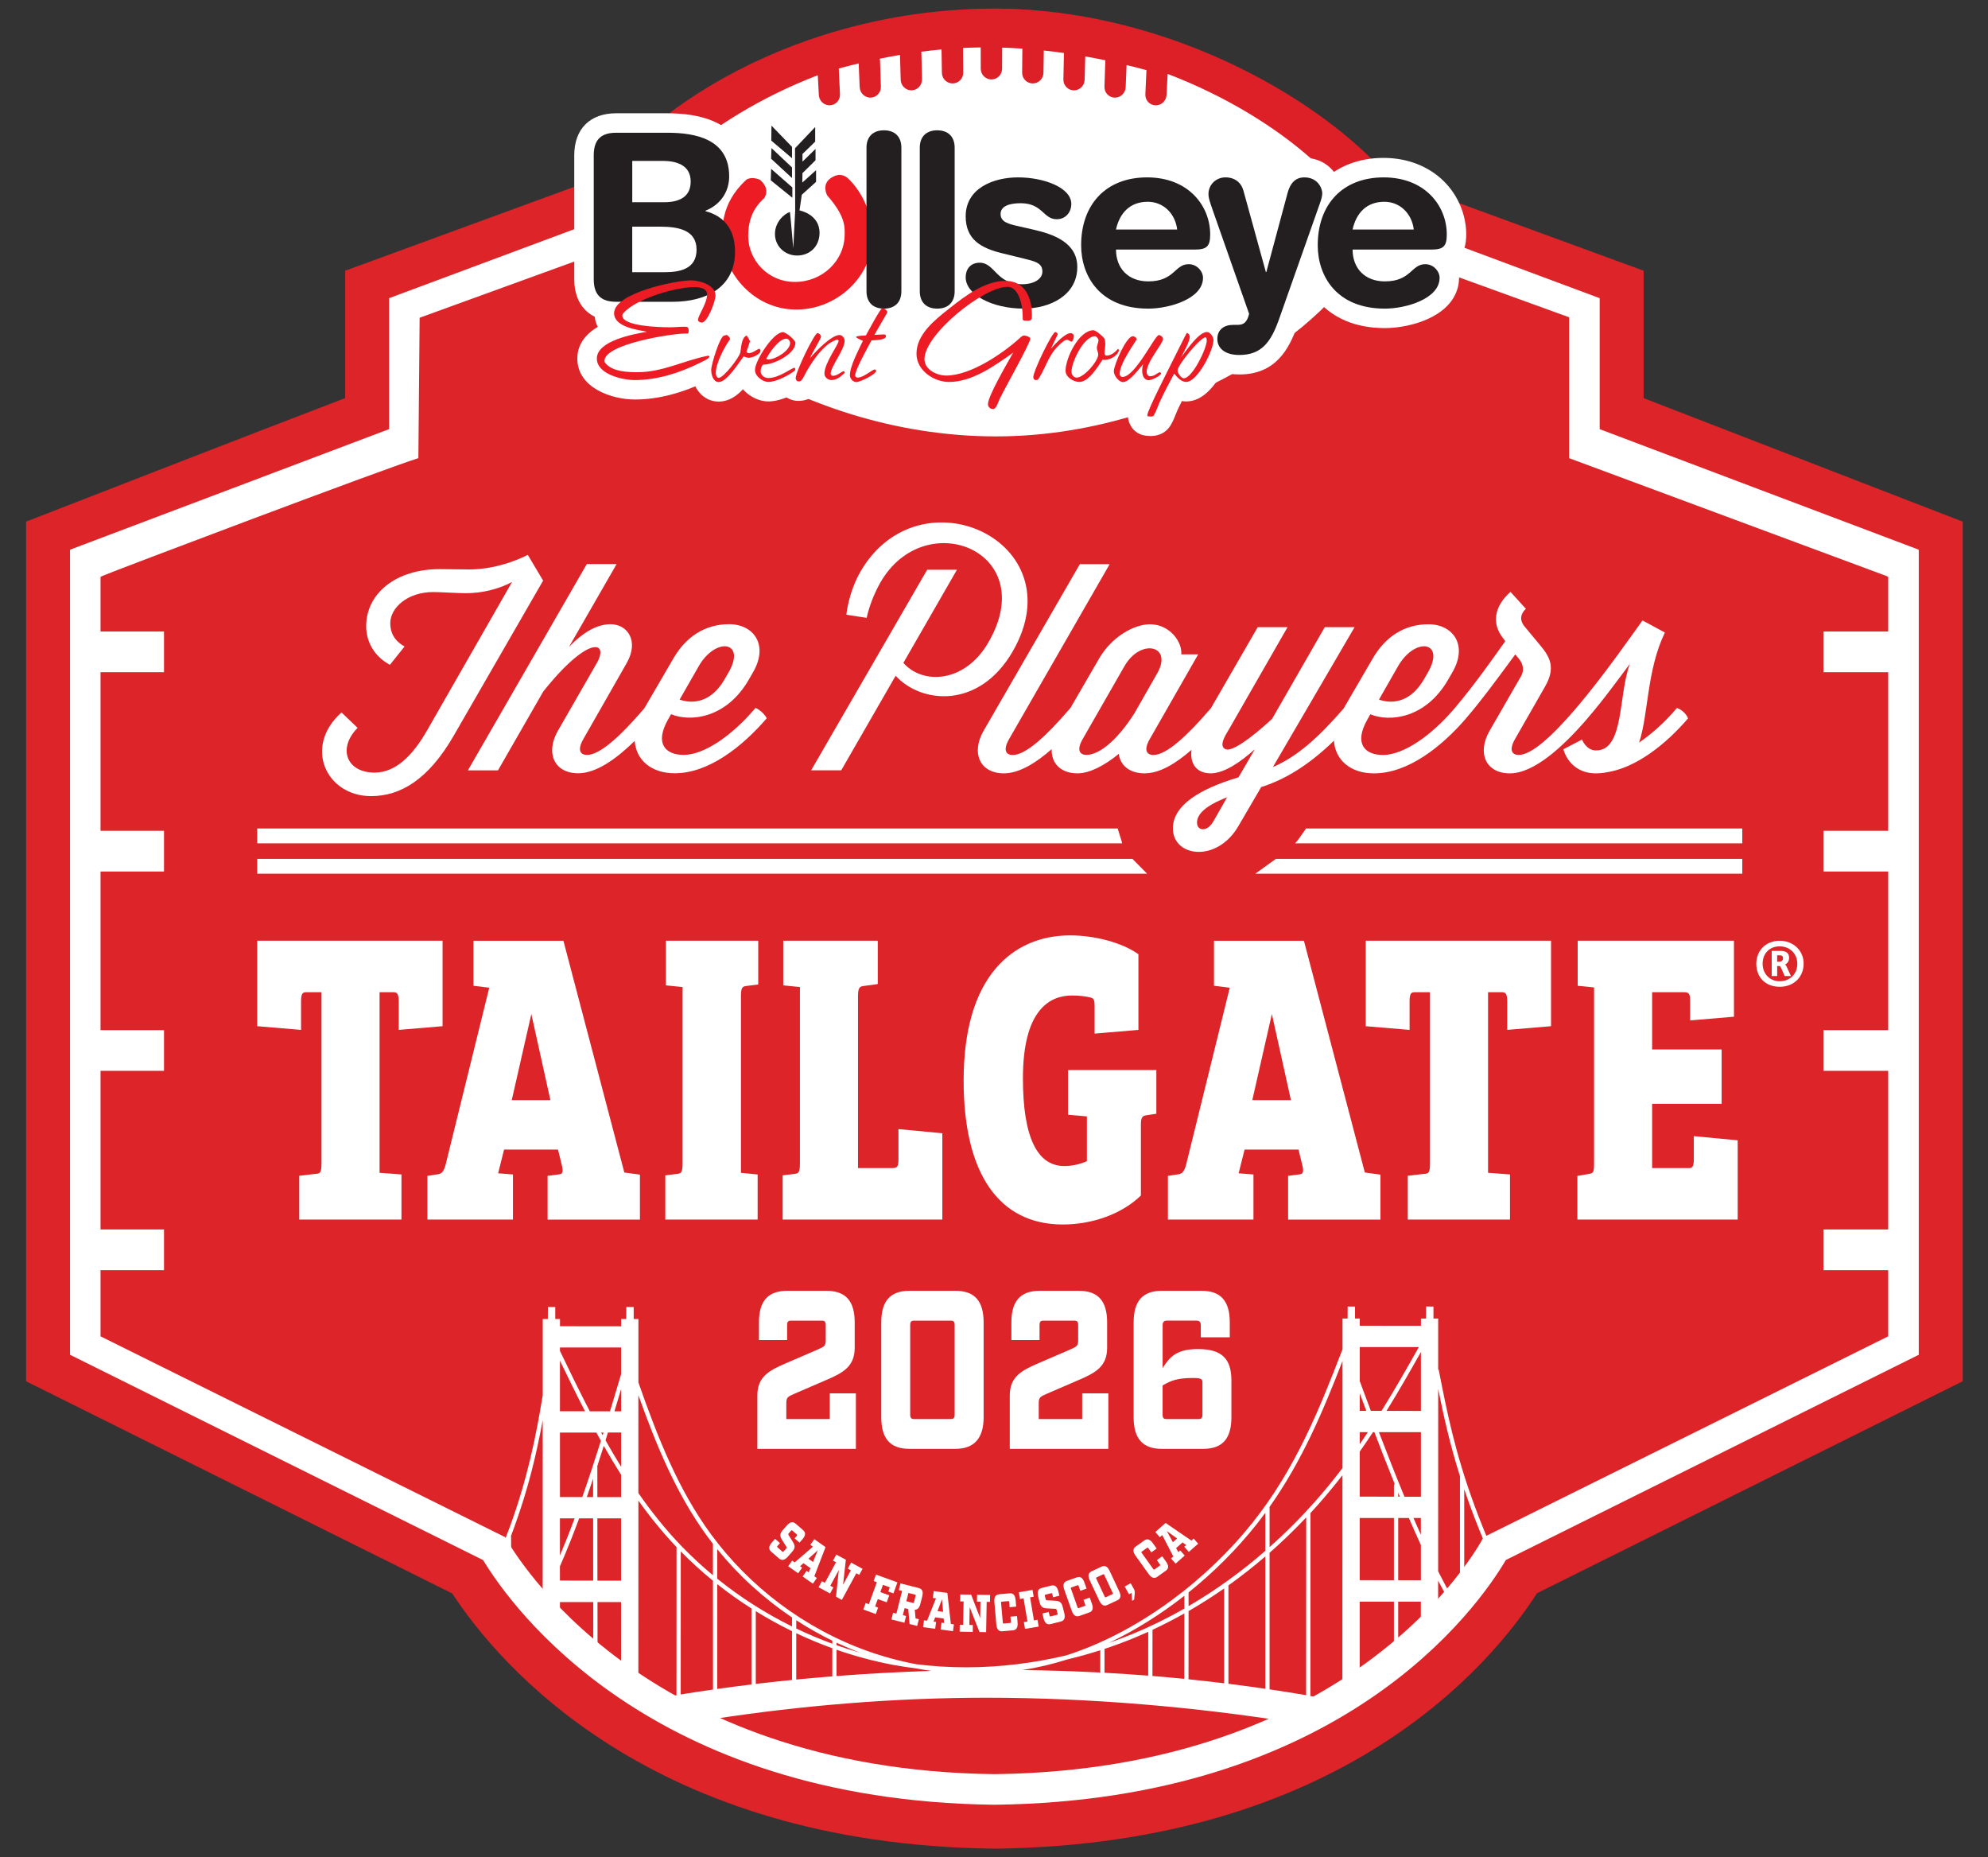<?xml version="1.0" encoding="UTF-8"?>
<svg id="Lockup" xmlns="http://www.w3.org/2000/svg" viewBox="0 0 815.97 762.25">
  <rect x="0" y="0" width="815.97" height="762.25" fill="#333333" stroke="none"/>
  <defs>
    <style>
      .cls-1 {
        stroke: #fff;
        stroke-linecap: round;
        stroke-linejoin: round;
        stroke-width: 8px;
      }

      .cls-1, .cls-2 {
        fill: #fff;
      }

      .cls-3 {
        fill: #231f20;
      }

      .cls-4 {
        fill: #dd2027;
      }

      .cls-5 {
        fill: #ed1c24;
      }

      .cls-6 {
        fill: #dd2428;
      }

      .cls-7 {
        opacity: 0;
      }
    </style>
  </defs>
  <path class="cls-6" d="M674.62,163.4v-52.3l-159.93-58.57c-13.46-18.48-45-48.99-106.54-48.99s-93.08,30.51-106.54,48.99l-159.93,58.57v52.28c-31.01,11.78-130.97,50.7-130.97,50.7v352.8l174.91,87.08c19.04,29.1,81.27,102.98,222.13,104.73h.8c142.08-1.75,203.54-75.58,222.3-104.82l174.74-87V214.08l-130.96-50.68Z"/>
  <path class="cls-2" d="M656.59,176.12v-53.74l-173.64-64.71-75.16,45.74-74.88-45.57-173.2,64.53v53.74L28.74,225.6v330.4l169.55,84.26c11.76,19.47,68.26,98.65,209.68,100.41h.35c142.68-1.76,198.13-80.74,209.76-100.45l169.47-84.22V225.6l-130.96-49.47Z"/>
  <path class="cls-6" d="M775.01,259.18v-22.44l-.91-.42-130.05-48.29v-57.81l-235.89-85.51-235.92,85.69-.52,57.62c-13.95,4.32-126.14,46.72-129.54,48.29l-.91.42v22.44h26.05v16.69h-26.05v65.11h26.05v16.7h-26.05v65.11h26.05v16.69h-26.05v65.11h26.05v16.7h-26.05v27.15l166.08,82.42c4.02,7.28,55.89,95.45,200.77,97.26h.04c146.34-1.8,196.81-89.87,200.78-97.26l165.2-81.99.87-.43v-27.15h-26.57v-16.7h26.57v-65.11h-26.57v-16.69h26.57v-65.11h-26.57v-16.7h26.57v-65.11h-26.57v-16.69h26.57Z"/>
  <path class="cls-2" d="M450.38,23.19v.08c0,1.62-1.28,2.9-2.7,2.83-1.42-.06-2.44-1.42-2.44-3.05v-1.73c-1.57-.53-3.16-1.03-4.77-1.5,0,.38,0,.8,0,1.29,0,1.63-1.25,2.91-2.68,2.87-1.41-.05-2.47-1.41-2.47-3.05,0-.95,0-1.8.02-2.49-1.57-.39-3.16-.75-4.77-1.07-.02.48-.04,1.04-.06,1.7-.05,1.63-1.22,2.92-2.65,2.9-1.42-.04-2.55-1.39-2.51-3.01.02-.96.04-1.81.07-2.5-1.61-.25-3.24-.47-4.88-.65l-.04,1.34c-.02,1.63-1.19,2.93-2.62,2.92-1.42-.01-2.57-1.35-2.55-2.98,0-.67.01-1.25.02-1.74-1.52-.1-3.06-.17-4.6-.2v.87c0,1.63-1.15,2.95-2.58,2.95s-2.56-1.32-2.56-2.95c0-.33,0-.61,0-.88-1.55.03-3.09.1-4.62.2,0,.5.01,1.09.02,1.75,0,1.63-1.14,2.97-2.56,2.98-1.43.01-2.6-1.29-2.62-2.92-.01-.73-.02-1.1-.03-1.37-1.61.17-3.21.38-4.8.62,0,.75-.01,1.64-.01,2.57,0,1.62-1.1,2.97-2.52,3.01-1.42.03-2.65-1.27-2.65-2.9,0-.67,0-1.27,0-1.8-1.63.32-3.25.67-4.84,1.05.01.77.02,1.68.02,2.62,0,1.64-1.06,3-2.47,3.05-1.42.04-2.67-1.24-2.67-2.87,0-.54,0-1.03,0-1.47-1.62.46-3.21.94-4.78,1.45v1.95c0,1.63-1.15,3.05-2.57,3.05s-2.57-1.21-2.57-2.83v-.36c-28.25,10.59-47.48,29.43-47.48,40.16,0,15.51,40.16,47.96,89.71,47.96s89.72-33.88,89.72-47.96c0-9.74-19.22-28.96-47.48-39.88ZM415.32,25.18v5.27l-4.54,4.42v3.07l4.82-4.69v4.14l-4.8,4.66-.07,3.17,5-4.47v4.21l-5.17,4.67-.84,5.79c3.77.73,6.61,4.04,6.61,8.02h0c0,4.64-3.87,8.37-8.56,8.16-4.21-.19-7.61-3.63-7.78-7.84-.16-4,2.58-7.39,6.27-8.27l1.89,10.92v-33.69s7.16-7.54,7.16-7.54ZM399.83,25.06l7.23,7.25v4.11l-7.3-7.31.07-4.05ZM399.86,32.52l7.2,7.45v3.84l-7.33-7.68.13-3.61ZM399.75,39.55l7.45,7.43v3.72l-7.58-7.45.13-3.69ZM435.46,63.8c0,15.06-12.25,27.31-27.31,27.31h0c-15.06.01-27.31-12.24-27.31-27.3,0-6.95,2.6-13.55,7.33-18.62h-.01s4.19-4.2,4.19-4.2l6.88,6.88-4.19,4.19c-2.9,3.23-4.5,7.38-4.5,11.75,0,9.71,7.9,17.6,17.6,17.6s17.6-7.9,17.6-17.6c0-4.23-1.51-8.15-4.36-11.38h0l-4.19-4.18,6.88-6.88,3.3,3.3.77.77.02.03s.06.07.09.1c4.71,5.1,7.2,11.4,7.2,18.25h0Z"/>
  <path class="cls-2" d="M590.59,562.45c-.04-.2-.15-.37-.29-.49v-20.84s-1.94,0-1.94,0v-4.91s-3.02-.02-3.02-.02l-.03,4.93h-2.09s0,1.93,0,1.93v1.07s-25.11-.03-25.11-.03v-2.96s-1.94,0-1.94,0v-4.91s-3.02-.02-3.02-.02l-.03,4.93h-2.09s0,1.93,0,1.93v10.67c-9.45,24.63-19.31,49-36.79,71-18.61,23.43-45.86,44.18-74.24,53.86-.8.27-1.59.53-2.39.79-13.37,3.17-27.21,4.89-41.08,4.89-6.85,0-13.7-.43-20.5-1.28-6.83-1.29-13.51-3.1-19.97-5.41-26.05-9.31-48.59-26.57-64.25-47.93-13.58-18.52-22-40.14-29.77-62.27v-26.06s-1.94,0-1.94,0v-4.91s-3.02-.02-3.02-.02l-.03,4.93h-2.09s0,1.93,0,1.93v1.07s-25.11-.03-25.11-.03v-2.96s-1.94,0-1.94,0v-4.91s-3.02-.02-3.02-.02l-.03,4.93h-2.09s0,1.93,0,1.93v29.29c-2.73,16.77-6.21,34-13.36,53.68-1.45,4-3.08,8.11-4.81,12.26.34.52.72,1.1,1.16,1.74.79-1.86,1.56-3.72,2.29-5.56l.05,8.88c.55.75,1.13,1.53,1.76,2.36l-.08-15.27c0-.09-.03-.17-.05-.26.45-1.19.9-2.38,1.33-3.55,5.79-15.91,9.18-30.23,11.7-43.97l-.02,71.28c-.72,1.48-1.46,2.92-2.2,4.37.42.45.84.9,1.27,1.35.31-.6.63-1.18.93-1.79v2.76c2.17,2.26,4.54,4.61,7.1,7.01v-10.35s13.66,0,13.66,0l.02,22.15c.57.45,1.16.91,1.75,1.37l-.02-23.52h9.68s-.01,30.59-.01,30.59c2.29,1.58,4.65,3.16,7.1,4.73l.02-76.94c4.8,6.71,9.98,13.1,15.67,19.09,0,.03-.02.06-.02.09l-.02,60.7c-2.85.47-5.67.95-8.47,1.45,5.43,3.19,11.23,6.3,17.41,9.27,34.16-5.55,72.7-9.34,112.26-9.69,2.02-.02,4.05-.03,6.08-.03,42.84,0,86.51,3.93,124.66,10.01,6.09-2.93,11.8-5.99,17.13-9.14-2.94-.54-5.9-1.07-8.89-1.58l.04-74.77c0-.09-.03-.17-.05-.26,1.09-1.18,2.16-2.35,3.21-3.54,3.51-3.97,6.82-7.98,9.96-12.04l-.03,89.61c2.45-1.52,4.82-3.06,7.11-4.6v-33.12s14.05,0,14.05,0v22.79c.59-.47,1.17-.95,1.75-1.42v-21.37s9.3,0,9.3,0v13.26c2.54-2.37,4.92-4.69,7.1-6.93v-14.95c1.7,3.28,3.41,6.41,5.13,9.45.42-.47.82-.93,1.22-1.38-2.13-3.79-4.24-7.74-6.34-11.9l.02-74.81c2.23,11.13,4.77,22.6,8.95,35.83,0,.05-.03.1-.03.15v47.68c.62-.73,1.2-1.44,1.76-2.13v-40.44c.84,2.53,1.76,5.12,2.74,7.8,2.14,5.8,4.62,11.95,7.38,18.29.22-.38.39-.69.52-.92l.8-.43c-2.64-6.08-5-11.97-7.06-17.54-8.15-22.05-11.46-38.91-14.78-55.83ZM229.84,558.45c3.35,6.96,6.75,13.9,10.28,20.74h-10.29s0-20.74,0-20.74ZM229.82,623.15h6.02c-1.06,2.84-2.13,5.65-3.23,8.42-.91,2.3-1.85,4.57-2.79,6.81v-15.24ZM229.82,648.67v-5.84c1.51-3.47,2.99-7,4.42-10.61,1.18-2.98,2.34-6.01,3.47-9.07h5.74s.02,25.54.02,25.54l-13.65-.02ZM240.86,614.4c.87-2.49,1.73-5.01,2.58-7.54v7.54s-2.58,0-2.58,0ZM239.01,614.4h-9.18s0-26.47,0-26.47h14.94c.62,1.13,1.24,2.26,1.87,3.38-2.47,7.85-5,15.57-7.64,23.09ZM254.91,648.7h-9.7s-.02-25.56-.02-25.56h9.73s0,25.56,0,25.56ZM254.93,614.42h-9.74s-.01-12.38-.01-12.38c0-.1-.03-.18-.05-.27.91-2.77,1.8-5.57,2.69-8.38,2.29,4.02,4.65,7.98,7.11,11.87v9.16ZM246.76,587.93h.94c-.11.37-.23.73-.34,1.1-.2-.36-.4-.73-.6-1.1ZM254.93,601.95c-2.2-3.56-4.33-7.17-6.39-10.84.33-1.06.66-2.12.99-3.19h5.41s0,14.03,0,14.03ZM254.94,579.2h-2.74c.92-3.03,1.83-6.07,2.74-9.12v9.12ZM254.94,563.95c-1.51,5.1-3.03,10.19-4.57,15.25h-8.28c-4.23-8.14-8.26-16.44-12.26-24.78v-1.42s25.11,0,25.11,0v10.97ZM343.37,674.16c3.2,1.51,6.47,2.89,9.8,4.15-3.3-.93-6.57-1.97-9.8-3.11v-1.05ZM262.02,612.75v-40.17c7.35,20.55,15.6,40.65,28.37,58.07.73.99,1.48,1.96,2.23,2.93v12.9c-4.56-3.79-8.9-7.8-12.98-12.04-6.48-6.73-12.28-14.02-17.62-21.68ZM279.4,695.41l.02-58.71c4.15,4.24,8.57,8.26,13.21,12.04l.02,44.65c-4.48.64-8.89,1.31-13.24,2.02ZM294.38,635.78c8.65,10.67,19.03,20.18,30.7,28.01v3.71c-10.95-5.41-21.28-12.01-30.69-19.6v-12.12ZM294.39,693.14v-43c4.48,3.56,9.18,6.9,14.05,9.99v31.17c-4.73.58-9.42,1.19-14.05,1.84ZM310.81,691.01c-.2.02-.4.05-.6.07v-29.85c4.8,2.98,9.77,5.72,14.87,8.21v20.02c-4.81.48-9.57.99-14.27,1.55ZM341.61,687.98c-4.97.39-9.9.83-14.79,1.31v-19.01c4.83,2.29,9.77,4.35,14.8,6.16v11.54ZM341.62,674.58c-5.03-1.84-9.97-3.92-14.8-6.24v-3.39c4.74,3.08,9.68,5.89,14.8,8.38v1.24ZM343.36,687.85v-10.79c7.59,2.64,15.35,4.73,23.22,6.2,3.04.57,6.1,1.03,9.17,1.42,2.17.41,4.35.76,6.54,1.06-13.17.41-26.19,1.12-38.93,2.11ZM451.59,686.41c-10.63-.55-21.31-.89-31.96-1.02,6.17-.97,12.34-2.42,18.46-4.36,4.57-1.09,9.08-2.34,13.51-3.76v9.14ZM471.27,687.69c-5.95-.47-11.93-.86-17.93-1.19v-9.79c4.2-1.39,8.32-2.91,12.35-4.58,1.88-.78,3.75-1.59,5.6-2.42l-.02,17.99ZM486.07,689c-2.65-.26-5.3-.52-7.96-.75-1.69-.15-3.39-.28-5.09-.42l.02-18.96c4.47-2.08,8.83-4.32,13.07-6.71l-.03,26.83ZM486.11,660.17c-6.74,3.84-13.77,7.32-21.09,10.34-3.22,1.33-6.51,2.56-9.83,3.71,10.82-5.15,21.28-11.74,30.93-19.3v5.24ZM502.46,690.82c-4.85-.59-9.73-1.14-14.64-1.64l.03-27.99c5.04-2.91,9.91-6.02,14.61-9.29v38.92ZM519.35,693.07c-5-.73-10.05-1.41-15.14-2.04v-40.28s-.02-.06-.02-.09c5.29-3.77,10.35-7.75,15.16-11.89v54.3ZM519.35,636.47c-9.55,8.31-20.08,16.01-31.5,22.68v-5.6s0,0,0-.01c10.42-8.36,19.85-17.82,27.75-27.76,1.29-1.63,2.53-3.27,3.75-4.92v15.6ZM536.09,695.69c-4.94-.83-9.94-1.62-15-2.37v-56.05c5.34-4.68,10.34-9.54,15.04-14.51l-.04,72.92ZM551.01,602.49c-3.53,4.65-7.26,9.24-11.27,13.77-5.68,6.41-11.92,12.68-18.64,18.66v-16.13c0-.1-.02-.2-.06-.29,13.42-18.96,22.03-39.39,29.98-59.94v43.93ZM558.11,552.83h24.26c-4.94,8.78-9.94,17.54-15.32,26.19h-4.39c-1.52-4.04-3.04-8.11-4.55-12.19v-14ZM558.11,571.84c.89,2.4,1.79,4.79,2.69,7.17h-2.69s0-7.17,0-7.17ZM558.1,587.77h3.33c-1.09,1.64-2.2,3.28-3.33,4.92v-4.92ZM572.13,648.53l-14.04-.02v-25.52s14.04,0,14.04,0v25.54ZM572.14,609.67v4.57s-14.04-.02-14.04-.02v-18.48c1.87-2.65,3.68-5.31,5.44-7.98h.57c2.76,7.25,5.54,14.36,8.33,21.25-.18.16-.3.39-.3.65ZM583.19,648.54h-9.3s0-25.56,0-25.56h4.37c1.64,3.81,3.29,7.5,4.94,11.1v14.46ZM573.88,614.25v-1.66c.23.56.46,1.11.69,1.66h-.69ZM583.19,629.86c-1.01-2.25-2.03-4.54-3.04-6.88h3.04s0,6.88,0,6.88ZM583.2,614.26h-6.73c-3.52-8.5-7.01-17.38-10.49-26.49h17.23s0,26.49,0,26.49ZM583.21,579.05l-14.11-.02c4.95-8,9.56-16.07,14.11-24.15v24.17Z"/>
  <g>
    <path class="cls-2" d="M351.3,594.62h-40.45v-21.87c0-7.69,4.71-10.29,11.89-13.34l12.88-5.56c2.56-1.11,3.3-1.48,3.3-3.71v-6.3c0-1.39-.41-1.85-1.65-1.85h-12.55c-1.24,0-1.65.46-1.65,1.85v6.12h-11.56v-7.23c0-8.8,3.71-12.97,11.56-12.97h16.18c7.84,0,11.56,4.17,11.56,12.97v10.38c0,7.69-4.71,10.29-11.89,13.34l-12.88,5.56c-2.56,1.11-3.3,1.48-3.3,3.71v6.67h17.83v-10.56h10.73v22.8Z"/>
    <path class="cls-2" d="M361.71,581.64v-38.92c0-8.8,3.71-12.97,11.56-12.97h18.9c7.84,0,11.56,4.17,11.56,12.97v38.92c0,8.43-3.71,12.97-11.56,12.97h-18.9c-7.84,0-11.56-4.17-11.56-12.97ZM375.24,582.39h14.94c1.24,0,1.65-.46,1.65-1.85v-36.7c0-1.39-.41-1.85-1.65-1.85h-14.94c-1.24,0-1.65.46-1.65,1.85v36.7c0,1.39.41,1.85,1.65,1.85Z"/>
    <path class="cls-2" d="M454.91,594.62h-40.45v-21.87c0-7.69,4.71-10.29,11.89-13.34l12.88-5.56c2.56-1.11,3.3-1.48,3.3-3.71v-6.3c0-1.39-.41-1.85-1.65-1.85h-12.55c-1.24,0-1.65.46-1.65,1.85v6.12h-11.56v-7.23c0-8.8,3.71-12.97,11.56-12.97h16.18c7.84,0,11.56,4.17,11.56,12.97v10.38c0,7.69-4.71,10.29-11.89,13.34l-12.88,5.56c-2.56,1.11-3.3,1.48-3.3,3.71v6.67h17.83v-10.56h10.73v22.8Z"/>
    <path class="cls-2" d="M491.23,541.98h-12.38c-1.07,0-1.65.65-1.65,1.85v17.61c2.97-4.63,5.7-7.78,14.53-7.78,9.99,0,13.7,4.17,13.7,12.97v15.01c0,8.8-3.71,12.97-11.56,12.97h-17.01c-7.84,0-11.56-4.17-11.56-12.97v-38.92c0-8.8,3.71-12.97,11.56-12.97h16.34c7.84,0,11.56,4.17,11.56,12.97v6.12h-11.89v-5c0-1.21-.58-1.85-1.65-1.85ZM478.85,582.39h13.04c1.24,0,1.65-.46,1.65-1.85v-13.16c0-1.39-.41-1.85-3.88-1.85-6.36,0-9,1.02-12.47,3.06v11.95c0,1.39.41,1.85,1.65,1.85Z"/>
  </g>
  <g>
    <g>
      <path class="cls-2" d="M222.98,238.38l-6.35-10.67s-10.94,5.99-23.99,5.99c-2.71,0-9.65-.13-12.24-.13-17.76,0-30.1,9.88-30.1,23.43,0,6.2,3.16,12.33,9.75,15.84l6-7.52c-4.22-2.35-5.87-5.74-5.87-9.5,0-6.48,7.16-12.84,17.64-12.84,2.83,0,10.23.47,13.41.47,6.58,0,13.42-1.64,18.94-4.6l-34.82,60.82c-5.88,10.25-12.82,17.4-21.63,17.4-11.41,0-15.3-9.86-6.95-18.35l-6.59-6.33c-15.76,13.98-6.35,34.34,12.12,34.34,12.12,0,23.53-6.84,33.87-24.71l36.7-63.65h.12ZM310.12,290.52l-.83.95c-8.82,10.21-20.12,18.34-28.69,18.34-7.54,0-12-4.71-6.36-14.59l1.19-2.11c7.87,3.29,22.69,1.75,31.87-14.11l1.76-3.06c6.59-11.3.23-19.77-9.76-19.77s-17.77,5.17-22.94,14.11l-11.89,20.4-.68.8c-8.83,10.21-17.4,18.34-22.82,18.34-2.71,0-4.24-1.88-1.42-6.71l17.65-30.93c5.29-9.29.23-16-6.59-16-5.28,0-10.94,2.96-17.06,9.3l19.54-33.98h-12.24l-48.81,84.67h12.35l18.58-32.35c18.82-23.63,27.18-20.6,21.89-11.52l-15.88,27.63c-5.18,9.06-1.53,17.42,8.34,17.42,7.31,0,15.42-5.68,23.19-13.27.55,7.66,6.6,13.27,16.45,13.27,13.87,0,27.64-10.83,37.75-22.57-.82-1.66-2.94-3.56-4.58-4.25ZM286.83,273.33c7.05-12.11,19.52-10.13,12.23,2.6l-1.77,3.06c-5.87,9.97-13.75,9.76-18.34,8.12l7.89-13.78Z"/>
      <path class="cls-2" d="M415.73,267.22c25.88-45.05-38.35-74.57-62.58-32.58-4.93,8.58-5.76,17.64-5.76,17.64l8.35,1.29s1.17-6.58,5.52-14.35c18.24-32.11,66.1-13.04,44.46,24.35-9.64,16.81-27.05,17.52-34.93,8.47l21.99-38.22h-12.22l-47.64,82.33h12.35l22.34-38.81c10.71,11.63,34.47,13.66,48.12-10.12ZM688.3,290.52l-.82.95c-4.47,5.27-9.89,9.98-14.71,13.27,3.88-11.63,3.05-29.52,10.58-45.15l-9.18-4.96c-5.05,6.96-16.12,22.95-27.17,35.9h0s-.81.95-.81.95c-8.82,10.21-17.42,18.34-22.83,18.34-2.71,0-4.22-1.88-1.41-6.71l12.24-21.39c4.23-7.42,2.23-11.78-1.77-16.59l-6.83-8.23c-1.76-2.25-1.76-4.7.7-7.06l-6.33-6.95c-6.95,6.23-7.53,13.19-3.18,18.82l1.05,1.42c-5.4,7.63-12.69,17.99-20.69,27.42h0s-.81.95-.81.95c-8.84,10.21-20.11,18.34-28.7,18.34-7.53,0-12-4.71-6.37-14.59l1.18-2.11c7.9,3.29,22.71,1.75,31.88-14.11l1.77-3.06c6.59-11.3.24-19.77-9.77-19.77s-17.75,5.17-22.93,14.11l-11.88,20.4-.68.8c-10.13,11.62-18.72,19.14-28.36,23.28l33.52-57.41h-12.24l-21.63,37.64c-9.41,8.69-16.71,13.53-19.07,12.46-3.05-1.28,0-5.89,1.54-8.46l23.88-41.64h-12.24l-19.18,33.2-.79.92c-8.83,10.21-17.41,18.34-22.82,18.34-2.71,0-4.24-1.88-1.42-6.71l19.77-34.58h-6.94c.47-5.17-4.82-12.35-12.83-12.35-6.58,0-15.76,5.17-20.92,14.11l-11.75,20.26h0s-.83.94-.83.94c-8.82,10.21-17.4,18.34-22.82,18.34-2.71,0-4.24-1.88-1.42-6.71l41.18-71.61h-12.24l-39.53,68.43c-5.18,9.06-1.53,17.42,8.35,17.42,6.2,0,12.98-4.1,19.61-9.93-.21,5.69,3.6,9.93,10.6,9.93,4.94,0,11.07-3.17,16.95-7.99.58,4.68,4.36,7.99,10.58,7.99s12.73-3.97,19.26-9.63c-.73,5.87,2.25,9.63,7.91,9.63s12.58-4.94,18.09-9.89l-6.7,11.52c-16.58,4.95-26.93,11.77-26.93,20.94,0,11.77,17.99,14.25,26.82-.81l9.42-16.12c9.91-3.13,19.7-9.15,29.86-19.03.5,7.72,6.57,13.4,16.46,13.4,13.88,0,27.63-10.83,37.77-22.57v-.03c5.86-6.83,10.44-12.94,20.2-26.22l1.66,2.01c1.52,1.99,2.11,4.46.71,6.93l-12.94,22.46c-5.19,9.06-1.55,17.42,8.34,17.42s21.77-10.83,31.88-22.57v-.03c6.92-8.01,13.05-16.6,17.4-22.35-4.82,12.72-2.25,35.54-13.89,35.54-4.12,0-5.76-4.47-5.76-4.47l-7.65,3.99s2.23,9.89,13.4,9.89c1.18,0,2.24-.12,3.41-.25.12,0,.25-.09.36-.09,12.46-1.66,24.82-11.55,34-22.22-.71-1.9-2.82-3.77-4.59-4.25ZM573.87,273.33c7.05-12.11,19.52-10.13,12.24,2.6l-1.77,3.06c-5.87,9.97-13.77,9.76-18.34,8.12l7.87-13.78ZM465.69,292.63c-7.41,11.64-14.7,17.17-19.77,17.17-2.7,0-4.24-1.88-1.41-6.71l17.06-29.76c6.59-11.4,19.64-8.47,13.63,2.6l-9.52,16.7ZM498.03,337.08c-2.6,4.6-6.72,3.88-6.72.58s2.95-6.8,12.35-10.45l-5.63,9.88Z"/>
    </g>
    <g>
      <g>
        <path class="cls-2" d="M460.56,346.1c-.04-.21-.09-.41-.12-.63l-1.7-5.47H105.59v6.1h354.97Z"/>
        <polygon class="cls-2" points="105.59 352.48 105.59 358.58 470.84 358.58 464.81 352.48 105.59 352.48"/>
      </g>
      <g>
        <path class="cls-2" d="M715.11,346.1v-6.1h-179.03l-3.03,4.31c-.44.6-.92,1.19-1.46,1.79h183.52Z"/>
        <polygon class="cls-2" points="523.68 352.48 515.22 358.58 715.11 358.58 715.11 352.48 523.68 352.48"/>
      </g>
    </g>
    <g>
      <path class="cls-2" d="M155.79,481.32v-74.12h5.58c1.34,0,2.29.27,2.29,3.72v11.75l1.1-.09,15.97-1.35.92-.08v-35.07h-76.06v35.07l.92.08,15.97,1.35,1.09.09v-11.92c0-3.3.9-3.55,2.16-3.55h6.22v70.15c0,4.05-.6,4.29-2.35,4.4h-.03s-.03,0-.03,0l-5.83.68-.89.1v17.97h41.96v-18.51l-.93-.07-8.07-.61Z"/>
      <path class="cls-2" d="M256.25,481.18l-24.8-94.34-.2-.75h-36.91v18.47l.88.11,5.59.7-17.86,72.43c-.78,2.93-1.56,3.91-3.34,4.14l-3.32.51-.86.13v17.93h35.11v-18.51l-.93-.07-5.15-.41,2.44-9.74h22.13l1.59,6.5c.38,1.54.4,2.58.04,3.12-.07.11-.29.43-1.1.55l-3.92.51-.88.11v17.96h37.9v-18.46l-.87-.12-5.54-.75ZM225.91,451.5h-15.86l8.04-35.34,7.82,35.34Z"/>
      <path class="cls-2" d="M274.32,386.08h-1.01v18.32l.91.09,5.94.59v72.27c0,4.09-.68,4.19-2.18,4.41l-4.03.5-.88.11v18.13h37.9v-18.49l-.91-.09-5.94-.59v-72.61c0-3.59.71-3.85,2.18-4.07l4.03-.5.88-.11v-17.96h-36.89Z"/>
      <path class="cls-2" d="M369.88,463.5l-1.11-.11v12.44c0,3.24-.67,3.44-2.32,3.55h-14.29v-70.49c0-3.73.79-4.02,2.31-4.24l4.93-.67.87-.12v-17.78h-38.79v18.32l.91.09,5.94.59v72.27c0,4.1-.68,4.2-2.17,4.41l-4.04.5-.88.11v18.13h65.54v-35.4l-.91-.09-15.97-1.52Z"/>
      <path class="cls-2" d="M439.39,439.16h-1.01v18.33l.92.08,6.81.6v18.38c-2.74,1.25-6.16,1.99-9.26,1.99-11.28,0-16.99-12.11-16.99-36.01,0-28.08,10.96-33.98,20.16-33.98,2.98,0,5.98.36,8.03.96.91.39,1.23,1.02,1.23,3.61v11.07l1.09-.09,15.97-1.35.92-.08v-31.04l-.43-.3c-6.4-4.46-17.49-7.45-27.58-7.45-12.34,0-22.84,4.61-30.35,13.32-8.88,10.3-13.38,25.89-13.38,46.34,0,38.04,14.45,58.99,40.69,58.99,12.26,0,24.13-4.34,31.76-11.6l.31-.3v-29.17c0-3.16.87-3.53,2.19-3.74l3.29-.51.86-.13v-17.93h-35.24Z"/>
      <path class="cls-2" d="M560.19,481.18l-24.8-94.34-.2-.75h-36.91v18.47l.88.11,5.59.7-17.86,72.43c-.78,2.93-1.56,3.91-3.34,4.14l-3.32.51-.86.13v17.93h35.11v-18.51l-.93-.07-5.15-.41,2.44-9.74h22.13l1.59,6.5c.38,1.54.4,2.58.04,3.12-.07.11-.29.43-1.1.55l-3.92.51-.88.11v17.96h37.9v-18.46l-.87-.12-5.54-.75ZM529.86,451.5h-15.86l8.04-35.34,7.82,35.34Z"/>
      <path class="cls-2" d="M561.58,386.08h-1.01v35.07l.92.08,15.97,1.35,1.1.09v-11.92c0-3.3.89-3.55,2.16-3.55h6.22v70.15c0,4.05-.6,4.29-2.35,4.4h-.03s-.03,0-.03,0l-5.83.68-.89.1v17.97h41.96v-18.51l-.93-.07-8.07-.61v-74.12h5.58c1.34,0,2.29.27,2.29,3.72v11.75l1.09-.09,15.97-1.35.92-.08v-35.07h-75.05Z"/>
      <path class="cls-2" d="M712.31,467.9l-15.97-1.52-1.11-.11v9.56c0,3.55-1.05,3.55-2.16,3.55h-14.96v-26.38h28.53v-22.3h-28.53v-23.5h13.44c2.16,0,2.16,1.89,2.16,3.55v8.03l1.1-.09,15.97-1.35.92-.08v-31.18h-64.14v18.49l.91.09,5.81.59v72.11c0,4-.36,4.07-2.1,4.42l-3.9.67-.84.14v17.92h65.79v-32.52l-.91-.09Z"/>
    </g>
    <path class="cls-2" d="M730.46,404.97c-5.92,0-9.59-3.96-9.59-9.44s3.96-9.44,9.59-9.44,9.84,4.06,9.84,9.35c0,5.58-4.06,9.54-9.84,9.54ZM730.46,388.38c-4.26,0-7,3.03-7,7.14s2.94,7.19,7,7.19,7.24-2.84,7.24-7.19c0-4.11-3.08-7.14-7.24-7.14ZM735.06,400.57h-2.54l-1.52-3.43c-.2-.44-.39-.68-.78-.68h-.78v4.11h-2.25v-10.33h3.77c2.05,0,3.38.93,3.38,2.79,0,1.52-.78,2.4-1.71,2.84.34.15.54.49.64.73l1.81,3.96ZM730.07,394.69c1.17,0,1.76-.39,1.76-1.47s-.73-1.17-1.81-1.17h-.59v2.64h.64Z"/>
    <g class="cls-7">
      <rect class="cls-2" x="75.29" y="386.39" width="28.6" height="28.6"/>
    </g>
  </g>
  <g>
    <path class="cls-2" d="M327.04,630.3c.21-.25.21-.37.04-.52l-1.91-1.66c-.17-.15-.29-.14-.51.11l-.93,1.07c-.23.26-.23.41-.03.73l1.77,2.84c.83,1.36,1.07,2.35-.29,3.91l-1.76,2.02c-1.33,1.53-2.53,1.79-3.68.79l-3.21-2.79c-1.15-1-1.06-2.22.27-3.75l1.32-1.51,2.02,1.76-1.02,1.17c-.2.23-.21.37-.04.52l2.07,1.8c.17.15.31.12.51-.11l1.04-1.2c.23-.26.21-.42.03-.73l-1.77-2.84c-.83-1.36-1.07-2.35.29-3.91l1.65-1.89c1.35-1.55,2.53-1.79,3.68-.79l3.05,2.65c1.15,1,1.07,2.2-.27,3.75l-1.2,1.38-2.02-1.76.9-1.04Z"/>
    <path class="cls-2" d="M333.63,649.95l-4.19-2.96,1.63-2.31.87.61.71-1.71-2.88-2.04-1.38,1.24.85.6-1.63,2.31-4.1-2.89,1.63-2.32,1.03.73,7.5-6.45-1.07-.75,1.63-2.32,4.61,3.25-4.6,11.96,1.03.73-1.63,2.31ZM335.65,636.25l-3.84,3.45,1.88,1.33,1.96-4.78Z"/>
    <path class="cls-2" d="M351.46,645.68l-5.93,10.92-2.4-1.3,1.16-10.93-3.5,6.43,1.26.69-1.35,2.49-4.72-2.57,1.35-2.49,1.23.67,4.58-8.43-1.23-.67,1.35-2.49,3.92,2.13-1.15,10.24,3.21-5.9-1.26-.69,1.35-2.49,4.7,2.55-1.35,2.49-1.21-.66Z"/>
    <path class="cls-2" d="M366.72,653.94l-2.12-.77.62-1.72-2.81-1.02-1.08,2.97,3.66,1.33-1.04,2.87-3.66-1.33-1.1,3.03,1.24.45-.97,2.66-5.12-1.86.97-2.66,1.32.48,3.27-9.02-1.32-.48.97-2.66,8.8,3.2-1.64,4.53Z"/>
    <path class="cls-2" d="M376.47,667.29l-3.14-.79-.54-6.14-1.49-.38-.73,2.9,1.33.34-.69,2.75-5.33-1.34.69-2.75,1.36.34,2.34-9.3-1.36-.34.69-2.75,7.48,1.89c1.49.38,1.95,1.48,1.45,3.47l-.75,2.98c-.43,1.69-1.17,2.49-2.3,2.45l.31,3.58,1.36.34-.69,2.75ZM374.75,657.84c.24.06.32,0,.4-.33l.65-2.58c.08-.32.04-.42-.2-.48l-2.74-.69-.85,3.38,2.74.69Z"/>
    <path class="cls-2" d="M391.15,669.45l-5.09-.69.38-2.81,1.05.14-.16-1.85-3.5-.47-.65,1.74,1.04.14-.38,2.81-4.97-.67.38-2.81,1.25.17,3.67-9.18-1.3-.18.38-2.81,5.59.76,1.44,12.74,1.25.17-.38,2.81ZM386.62,656.36l-1.81,4.84,2.29.31-.47-5.15Z"/>
    <path class="cls-2" d="M404.98,657.42l-.23,12.42-2.73-.05-4.02-10.23-.13,7.32,1.44.03-.05,2.83-5.38-.1.05-2.83,1.41.02.17-9.59-1.41-.03.05-2.83,4.46.08,3.7,9.61.12-6.71-1.44-.03.05-2.83,5.34.09-.05,2.83-1.37-.02Z"/>
    <path class="cls-2" d="M411.45,669.48c-1.51.13-2.33-.78-2.51-2.8l-.8-9.21c-.18-2.04.49-3.06,2-3.19l4.23-.37c1.53-.13,2.31.76,2.49,2.8l.23,2.65-2.7.24-.18-2.11c-.03-.33-.1-.41-.35-.39l-2.7.24c-.23.02-.3.11-.27.44l.71,8.12c.03.3.12.41.35.39l2.7-.24c.24-.02.3-.14.27-.44l-.19-2.13,2.7-.24.23,2.67c.18,2.02-.46,3.06-1.99,3.19l-4.23.37Z"/>
    <path class="cls-2" d="M424.38,665.01l1.47-.25.47,2.79-5.61.94-.47-2.79,1.47-.25-1.58-9.46-1.47.25-.47-2.79,5.61-.94.47,2.79-1.47.25,1.58,9.46Z"/>
    <path class="cls-2" d="M431.92,654.19c-.08-.32-.18-.38-.4-.33l-2.46.61c-.22.05-.28.16-.2.48l.34,1.38c.08.34.21.42.58.44l3.35.18c1.59.1,2.54.47,3.05,2.48l.65,2.6c.49,1.97.01,3.1-1.46,3.46l-4.13,1.03c-1.48.37-2.43-.41-2.92-2.37l-.49-1.95,2.6-.65.37,1.5c.07.3.18.38.4.33l2.67-.66c.22-.05.28-.18.2-.48l-.39-1.54c-.08-.34-.22-.42-.58-.44l-3.35-.18c-1.59-.1-2.54-.47-3.05-2.48l-.61-2.43c-.5-1.99-.01-3.1,1.46-3.46l3.92-.98c1.48-.37,2.42.39,2.92,2.37l.44,1.78-2.6.65-.33-1.33Z"/>
    <path class="cls-2" d="M443.04,663.17c-1.43.51-2.45-.17-3.13-2.08l-3.09-8.71c-.68-1.93-.3-3.09,1.14-3.6l4.01-1.42c1.45-.51,2.43.16,3.12,2.09l.89,2.51-2.56.91-.71-1.99c-.11-.31-.2-.37-.43-.29l-2.56.91c-.22.08-.26.19-.15.49l2.72,7.69c.1.29.22.36.43.29l2.56-.91c.23-.08.26-.21.15-.49l-.71-2.01,2.56-.91.9,2.53c.68,1.91.33,3.08-1.12,3.59l-4.01,1.42Z"/>
    <path class="cls-2" d="M454.52,658.68c-1.38.65-2.46.07-3.32-1.76l-3.93-8.37c-.87-1.85-.61-3.03.76-3.68l4.1-1.92c1.39-.65,2.45-.09,3.32,1.76l3.93,8.37c.86,1.83.63,3.03-.76,3.68l-4.1,1.92ZM453.43,655.27c.13.28.25.34.46.24l2.71-1.27c.22-.1.23-.23.1-.51l-3.46-7.38c-.14-.3-.24-.35-.46-.24l-2.71,1.27c-.21.1-.24.21-.1.51l3.46,7.38Z"/>
    <path class="cls-2" d="M465.3,651.91c.43.76.53,1.35.42,2.44l-.22,2.15-.83.46-.28-3.24-1,.56-1.77-3.16,2.45-1.37,1.21,2.17Z"/>
    <path class="cls-2" d="M475.05,647.11c-1.24.88-2.41.51-3.59-1.13l-5.38-7.52c-1.19-1.67-1.14-2.88.1-3.77l3.46-2.47c1.25-.89,2.38-.52,3.57,1.14l1.55,2.16-2.21,1.58-1.23-1.72c-.19-.27-.29-.3-.49-.16l-2.21,1.58c-.19.13-.2.25-.01.52l4.74,6.63c.18.25.31.29.49.16l2.21-1.58c.2-.14.19-.27.01-.52l-1.24-1.74,2.21-1.58,1.56,2.18c1.18,1.65,1.16,2.87-.09,3.76l-3.46,2.47Z"/>
    <path class="cls-2" d="M491.8,633.52l-3.85,3.4-1.87-2.12.8-.7-1.5-1.09-2.65,2.34.89,1.63.78-.69,1.87,2.12-3.76,3.32-1.87-2.12.94-.83-4.54-8.78-.98.87-1.87-2.12,4.23-3.73,10.57,7.24.94-.83,1.87,2.12ZM478.94,628.39l2.47,4.53,1.73-1.53-4.2-3.01Z"/>
  </g>
  <g>
    <path class="cls-4" d="M243.79,100.23c0-5.91-1.9-19.08-1.9-19.08C262.91,45.59,327.28,3.55,408.15,3.55c93.99,0,175.37,65.74,175.37,96.68"/>
    <rect class="cls-2" x="258.97" y="66.04" width="26.92" height="18.25"/>
    <path class="cls-2" d="M479.26,30.36c-.16,2.89-.31,5.78-.46,8.66-.15,2.41-2.17,4.31-4.56,4.21-2.39-.09-4.25-2.12-4.13-4.54.16-3.31.3-6.61.45-9.9-2.66-.73-5.4-1.43-8.16-2.09-.12,3.03-.25,6.07-.37,9.11-.11,2.42-2.12,4.33-4.53,4.27-2.38-.07-4.26-2.1-4.18-4.53.12-3.59.24-7.2.36-10.82-2.71-.56-5.45-1.07-8.24-1.57-.07,3.2-.16,6.41-.25,9.61-.08,2.42-2.07,4.35-4.48,4.31-2.39-.05-4.3-2.06-4.24-4.48.08-3.62.15-7.24.23-10.84-2.75-.4-5.5-.73-8.27-1.02l-.15,9.15c-.03,2.42-2.02,4.37-4.43,4.35-2.4-.02-4.34-2.01-4.31-4.43.04-3.28.06-6.56.09-9.85-2.76-.19-5.52-.33-8.29-.42l-.03,8.67c-.01,2.43-1.97,4.4-4.37,4.4s-4.38-1.96-4.39-4.39c0-2.91-.01-5.83-.02-8.75-2.43.04-4.86.08-7.26.2.03,3.39.05,6.77.09,10.14.02,2.42-1.92,4.41-4.32,4.43-2.41.02-4.4-1.92-4.43-4.35-.06-3.2-.1-6.39-.16-9.59-2.81.26-5.6.56-8.37.93.02.17.11.31.11.48.08,3.63.15,7.26.23,10.88.06,2.42-1.86,4.42-4.25,4.48-2.41.04-4.4-1.89-4.48-4.31-.1-3.4-.2-6.82-.29-10.22-2.8.46-5.59,1-8.35,1.57.04.19.14.37.15.58.12,3.61.24,7.24.36,10.85.08,2.43-1.8,4.47-4.18,4.53-2.4.06-4.42-1.85-4.52-4.27-.15-3.25-.27-6.52-.42-9.78-2.76.67-5.47,1.37-8.16,2.09.17,3.52.34,7.04.49,10.57.11,2.42-1.72,4.45-4.12,4.54-2.39.1-4.43-1.8-4.56-4.21-.14-2.71-.29-5.42-.43-8.14-46.78,18.01-78.47,49.29-78.47,67.19,0,26.2,67.86,81.04,151.58,81.04s151.61-57.25,151.61-81.04c0-16.55-32.88-49.31-81.09-67.71Z"/>
    <g>
      <g>
        <path class="cls-1" d="M312.44,74.29s3.69,3.05,1.27,6.97c-1.56,1.56-6.62,5.65-6.62,15.55s8.06,18.95,19.3,18.89c11.23-.06,19.99-8.7,20.28-18.84.17-4.09.11-8.35-7.09-16.59-.17-.17-2.36-4.44,1.21-7.03,3.57-2.59,5.99-1.04,6.91-.35.92.69,10.77,9.79,10.37,25.29-.4,15.5-14.8,29.21-31.86,28.86-17.05-.35-28.57-14.86-29.61-27.48-.17-5.07-1.21-15.73,9.68-25.75,1.67-1.33,5.07-.58,6.05.29"/>
        <g>
          <path class="cls-2" d="M252.94,127.85c-8.54,0-13.25-4.71-13.25-13.25v-50.87c0-8.54,4.71-13.25,13.25-13.25h21c13.38,0,29.34,3.8,29.34,21.92,0,5.29-2.07,10.07-5.67,13.56,5.26,3.67,8.08,9.63,8.08,17.36,0,15.12-11.32,24.52-29.53,24.52h-23.22ZM272.79,107.71c9.1,0,9.1-3.16,9.1-5.25,0-3.08-.81-5.44-11.03-5.44h-7.37v10.69h9.3ZM272.5,79c6.98,0,6.98-2.8,6.98-4.48,0-1.45,0-4.48-7.46-4.48h-8.52v8.96h9.01Z"/>
          <path class="cls-2" d="M273.95,54.48c11.56,0,25.34,2.6,25.34,17.92,0,5.88-3.18,11.46-9.73,14.07v.19c7.32,1.93,12.14,7.13,12.14,16.67,0,14.55-11.85,20.52-25.53,20.52h-23.22c-5.59,0-9.25-2.22-9.25-9.25v-50.87c0-7.03,3.66-9.25,9.25-9.25h21M259.5,83h13.01c7.42,0,10.98-2.99,10.98-8.48,0-6.65-5.59-8.48-11.46-8.48h-12.52v16.96M259.5,111.71h13.3c6.17,0,13.1-1.25,13.1-9.25s-7.32-9.44-15.03-9.44h-11.37v18.69M273.95,46.48h-21c-10.8,0-17.25,6.45-17.25,17.25v50.87c0,10.8,6.45,17.25,17.25,17.25h23.22c20.37,0,33.53-11.2,33.53-28.52,0-7.32-2.27-13.4-6.46-17.79,2.61-3.74,4.05-8.26,4.05-13.13,0-9.68-4.33-25.92-33.34-25.92h0ZM267.5,74.04h4.52c1.82,0,2.93.25,3.46.44,0,.01,0,.02,0,.04,0,.05,0,.1,0,.14-.46.14-1.37.34-2.98.34h-5.01v-.96h0ZM267.5,101.02h3.37c4.73,0,6.42.52,6.99.8.02.14.04.35.04.64,0,.27-.02.46-.04.58-.44.21-1.79.67-5.07.67h-5.3v-2.69h0Z"/>
        </g>
        <g>
          <g>
            <path class="cls-2" d="M362.81,130.65c-6.68,0-11.16-4.49-11.16-11.16v-58.86c0-6.68,4.49-11.16,11.16-11.16s11.16,4.49,11.16,11.16v58.86c0,6.68-4.49,11.16-11.16,11.16Z"/>
            <path class="cls-2" d="M362.81,53.48c4.32,0,7.16,2.45,7.16,7.16v58.86c0,4.71-2.84,7.16-7.16,7.16s-7.16-2.45-7.16-7.16v-58.86c0-4.71,2.84-7.16,7.16-7.16M362.81,45.48c-8.93,0-15.16,6.23-15.16,15.16v58.86c0,8.93,6.23,15.16,15.16,15.16s15.16-6.23,15.16-15.16v-58.86c0-8.93-6.23-15.16-15.16-15.16h0Z"/>
          </g>
          <g>
            <path class="cls-2" d="M384.69,130.65c-6.68,0-11.16-4.49-11.16-11.16v-58.86c0-6.68,4.49-11.16,11.16-11.16s11.16,4.49,11.16,11.16v58.86c0,6.68-4.49,11.16-11.16,11.16Z"/>
            <path class="cls-2" d="M384.69,53.48c4.32,0,7.16,2.45,7.16,7.16v58.86c0,4.71-2.84,7.16-7.16,7.16s-7.16-2.45-7.16-7.16v-58.86c0-4.71,2.84-7.16,7.16-7.16M384.69,45.48c-8.93,0-15.16,6.23-15.16,15.16v58.86c0,8.93,6.23,15.16,15.16,15.16s15.16-6.23,15.16-15.16v-58.86c0-8.93-6.23-15.16-15.16-15.16h0Z"/>
          </g>
          <g>
            <path class="cls-2" d="M420.1,130.65c-15.55,0-27.74-7.4-27.74-16.85,0-5.26,3.22-9.1,8.02-9.85-4.57-2.84-8.02-7.39-8.02-15.17,0-13.81,12.8-19.99,25.48-19.99s25.88,5.22,25.88,14.89c0,5.21-3.39,9.28-8.15,10.12,5.44,2.71,10.6,7.39,10.6,15.78,0,6.66-3.11,12.43-8.75,16.23-4.63,3.12-10.78,4.84-17.32,4.84ZM411.15,108.55c2.25,2.29,4.03,4.1,8.36,4.1,2.88,0,4.2-.91,4.35-1.25,0,0,0,0,0,0-.7-.44-2.86-.97-4.47-1.37l-8.95-2.19c.24.24.48.48.71.71ZM415.07,87.89c1.02.43,2.97.86,4.12,1.12,0,0,6.49,1.49,6.74,1.55-.12-.11-.24-.21-.35-.32-1.83-1.65-3.16-2.84-6.67-2.84-2.07,0-3.24.27-3.84.49Z"/>
            <path class="cls-2" d="M417.84,72.8c10.89,0,21.88,4.32,21.88,10.89,0,3.34-2.26,6.28-5.98,6.28-5.59,0-5.79-6.57-14.81-6.57-5,0-8.24,1.37-8.24,4.41,0,3.34,3.24,4.12,7.65,5.1l5.98,1.37c8.14,1.86,17.85,5.3,17.85,15.3,0,11.67-11.28,17.07-22.07,17.07-12.95,0-23.74-5.79-23.74-12.85,0-3.14,1.77-5.98,5.79-5.98,6.18,0,6.77,8.83,17.36,8.83,5.1,0,8.34-2.26,8.34-5.2,0-3.63-3.14-4.22-8.24-5.49l-8.44-2.06c-8.34-2.06-14.81-5.49-14.81-15.11,0-11.67,11.58-15.99,21.48-15.99M417.84,64.8c-6.98,0-13.6,1.7-18.64,4.8-6.99,4.29-10.84,11.11-10.84,19.19,0,6.3,1.99,10.85,4.79,14.16-2.98,2.5-4.79,6.33-4.79,10.85,0,11.89,13.64,20.85,31.74,20.85,7.32,0,14.26-1.96,19.55-5.52,6.78-4.57,10.52-11.51,10.52-19.55,0-6.12-2.37-11.38-6.88-15.38,2.74-2.59,4.43-6.31,4.43-10.51,0-6.26-4.19-11.79-11.5-15.17-5.18-2.4-11.71-3.72-18.38-3.72h0Z"/>
          </g>
          <g>
            <path class="cls-2" d="M471.3,130.65c-12.97,0-20.36-5.26-24.28-9.67-4.7-5.29-7.29-12.51-7.29-20.33,0-19.35,12.2-31.86,31.07-31.86s29.9,14.14,29.9,27.44c0,5.91-2.24,9.07-7.16,9.93,2.64,1.86,4.22,4.9,4.22,7.82,0,5.45-3.67,10.14-10.32,13.2-4.71,2.16-10.74,3.46-16.14,3.46ZM462.76,106.43c1.29,3.22,4.28,5.05,8.54,5.05,4.7,0,6.43-1.54,8.42-3.33.63-.56,1.3-1.16,2.08-1.72h-19.04ZM477.57,90.19c-1.46-2.12-3.76-3.38-6.47-3.38-1.34,0-4.7,0-7.11,3.38h13.58Z"/>
            <path class="cls-2" d="M470.81,72.8c16.48,0,25.9,11.67,25.9,23.44,0,4.9-1.47,6.18-6.28,6.18h-32.37c0,7.55,4.9,13.05,13.24,13.05,10.79,0,10.79-7.06,16.58-7.06,3.43,0,5.89,2.94,5.89,5.59,0,8.63-13.83,12.65-22.46,12.65-20.01,0-27.56-13.54-27.56-25.99,0-16.68,10.1-27.86,27.07-27.86M458.06,94.19h25.11c-.78-6.57-5.69-11.38-12.07-11.38-7.16,0-11.48,4.41-13.05,11.38M470.81,64.8c-20.98,0-35.07,14.41-35.07,35.86,0,16.92,11,33.99,35.56,33.99,5.94,0,12.6-1.43,17.81-3.82,11.01-5.06,12.65-12.72,12.65-16.83,0-2.27-.6-4.43-1.66-6.33,3.63-2.83,4.6-7.37,4.6-11.42,0-8.09-3.33-16.04-9.13-21.81-6.25-6.21-15.04-9.64-24.77-9.64h0Z"/>
          </g>
          <g>
            <path class="cls-2" d="M508.67,149.68c-9,0-13.02-5.31-13.02-10.57,0-5.85,4.25-9.79,10.57-9.79h1.47c.13,0,.4,0,.6-.01.05-.09.12-.22.19-.41l-14.48-41.24-.27-.8c-1.07-3.11-1.72-4.99-1.72-7.2,0-6.09,4.82-10.87,10.97-10.87,5.51,0,9.81,3.2,11.22,8.34l5.41,19.64,5.01-18.64c2.2-8.13,7.67-9.34,10.73-9.34,7.75,0,11.36,6.25,11.36,10.47,0,1.61-.4,3.37-1.33,5.9l-16.56,46.94c-5.41,15.45-12.88,17.58-20.15,17.58Z"/>
            <path class="cls-2" d="M535.35,72.8c5.69,0,7.36,4.71,7.36,6.47,0,1.18-.39,2.65-1.08,4.51l-16.58,46.99c-3.43,9.81-7.36,14.91-16.38,14.91-6.38,0-9.02-3.14-9.02-6.57,0-3.83,2.75-5.79,6.57-5.79h1.47c1.86,0,3.92-.1,5-4.51l-14.91-42.48c-1.18-3.43-1.77-5-1.77-6.67,0-3.92,3.14-6.87,6.97-6.87s6.47,2.16,7.36,5.4l9.22,33.45h.2l8.73-32.47c.98-3.63,2.94-6.38,6.87-6.38M535.35,64.8c-3.39,0-11.59,1.2-14.59,12.29l-1.2,4.46-1.51-5.48c-1.86-6.84-7.78-11.27-15.07-11.27-8.39,0-14.97,6.53-14.97,14.87,0,2.88.77,5.11,1.94,8.5l.26.76s.01.04.02.05l12.85,36.62c-6.79,1.25-11.44,6.55-11.44,13.51s5.33,14.57,17.02,14.57c14.84,0,20.42-10.25,23.93-20.27l16.55-46.92c1.09-2.96,1.55-5.13,1.55-7.22,0-5.84-4.88-14.47-15.36-14.47h0Z"/>
          </g>
          <g>
            <path class="cls-2" d="M568.41,130.65c-12.97,0-20.36-5.26-24.28-9.67-4.7-5.29-7.29-12.51-7.29-20.33,0-19.35,12.2-31.86,31.07-31.86s29.9,14.14,29.9,27.44c0,5.91-2.24,9.07-7.16,9.93,2.64,1.86,4.22,4.9,4.22,7.82,0,5.45-3.67,10.14-10.32,13.2-4.71,2.16-10.74,3.46-16.14,3.46ZM559.88,106.43c1.29,3.22,4.28,5.05,8.54,5.05,4.7,0,6.43-1.54,8.42-3.33.63-.56,1.3-1.16,2.08-1.72h-19.04ZM574.65,90.19c-1.48-2.1-3.78-3.38-6.43-3.38-1.34,0-4.7,0-7.11,3.38h13.54Z"/>
            <path class="cls-2" d="M567.92,72.8c16.48,0,25.9,11.67,25.9,23.44,0,4.9-1.47,6.18-6.28,6.18h-32.37c0,7.55,4.9,13.05,13.24,13.05,10.79,0,10.79-7.06,16.58-7.06,3.43,0,5.89,2.94,5.89,5.59,0,8.63-13.83,12.65-22.46,12.65-20.01,0-27.56-13.54-27.56-25.99,0-16.68,10.1-27.86,27.07-27.86M555.17,94.19h25.11c-.78-6.57-5.69-11.38-12.07-11.38-7.16,0-11.48,4.41-13.05,11.38M567.92,64.8c-20.98,0-35.07,14.41-35.07,35.86,0,16.92,11,33.99,35.56,33.99,5.94,0,12.6-1.43,17.81-3.82,11.01-5.06,12.65-12.72,12.65-16.83,0-2.27-.6-4.43-1.66-6.33,3.63-2.83,4.6-7.37,4.6-11.42,0-8.09-3.33-16.04-9.13-21.81-6.25-6.21-15.04-9.64-24.77-9.64h0Z"/>
          </g>
        </g>
        <g>
          <path class="cls-2" d="M325.08,68.93c-.93,0-1.85-.32-2.59-.95l-8.51-7.22c-.91-.77-1.43-1.91-1.41-3.1l.07-6.15c.02-1.62,1.01-3.07,2.52-3.67.48-.19.98-.28,1.48-.28,1.06,0,2.11.42,2.88,1.22l8.43,8.72c.72.75,1.12,1.74,1.12,2.78v4.65c0,1.56-.91,2.98-2.32,3.63-.54.25-1.11.37-1.68.37Z"/>
          <path class="cls-2" d="M316.65,51.56l8.43,8.72v4.65l-8.51-7.22.07-6.15M316.64,43.56c-.99,0-2,.19-2.96.57-3.01,1.2-5.01,4.1-5.04,7.34l-.07,6.15c-.03,2.38,1.01,4.65,2.82,6.19l8.51,7.22c1.47,1.25,3.32,1.9,5.18,1.9,1.14,0,2.29-.24,3.36-.74,2.83-1.31,4.64-4.14,4.64-7.26v-4.65c0-2.08-.81-4.07-2.25-5.56l-8.43-8.72c-1.54-1.59-3.62-2.44-5.75-2.44h0Z"/>
        </g>
        <g>
          <path class="cls-2" d="M325.08,77.07c-.99,0-1.96-.37-2.72-1.06l-8.58-7.93c-.85-.79-1.32-1.91-1.28-3.07l.14-4.36c.05-1.57,1.02-2.97,2.47-3.57.49-.2,1.01-.3,1.53-.3,1,0,1.99.38,2.74,1.09l8.43,7.93c.8.76,1.26,1.81,1.26,2.91v4.36c0,1.59-.94,3.03-2.4,3.67-.52.23-1.06.33-1.6.33Z"/>
          <path class="cls-2" d="M316.65,60.78l8.43,7.93v4.36l-8.58-7.93.14-4.36M316.64,52.78c-1.03,0-2.06.2-3.05.61-2.91,1.2-4.84,3.99-4.94,7.13l-.14,4.36c-.08,2.32.86,4.56,2.56,6.14l8.58,7.93c1.51,1.39,3.46,2.13,5.43,2.13,1.08,0,2.17-.22,3.2-.67,2.91-1.27,4.8-4.15,4.8-7.33v-4.36c0-2.21-.91-4.32-2.52-5.83l-8.43-7.93c-1.51-1.42-3.48-2.17-5.48-2.17h0Z"/>
        </g>
        <g>
          <path class="cls-2" d="M325.22,85.15c-.9,0-1.79-.3-2.51-.89l-8.86-7.15c-.97-.79-1.52-1.98-1.49-3.23l.14-4.72c.05-1.55.98-2.93,2.4-3.55.51-.22,1.06-.33,1.59-.33.95,0,1.89.34,2.64.99l8.72,7.65c.87.76,1.36,1.86,1.36,3.01v4.22c0,1.54-.88,2.94-2.27,3.61-.55.26-1.14.39-1.73.39Z"/>
          <path class="cls-2" d="M316.5,69.29l8.72,7.65v4.22l-8.86-7.15.14-4.72M316.5,61.29c-1.08,0-2.16.22-3.19.66-2.84,1.24-4.71,4-4.81,7.09l-.14,4.72c-.08,2.5,1.02,4.9,2.97,6.47l8.86,7.15c1.45,1.17,3.23,1.77,5.02,1.77,1.17,0,2.35-.26,3.45-.78,2.78-1.33,4.55-4.14,4.55-7.22v-4.22c0-2.3-.99-4.5-2.72-6.01l-8.72-7.65c-1.49-1.3-3.37-1.99-5.28-1.99h0Z"/>
        </g>
        <g>
          <path class="cls-2" d="M327.15,108.88c-7.33,0-13.08-5.65-13.08-12.86,0-6.51,4.7-11.14,8.28-12.59l-.06-22.57c0-1.03.39-2.02,1.1-2.77l8.29-8.72c.77-.81,1.82-1.24,2.9-1.24.5,0,1,.09,1.48.29,1.52.61,2.52,2.08,2.52,3.71v6c0,.46-.08.9-.23,1.33.24.52.37,1.09.37,1.68v4.65c0,.65-.16,1.29-.46,1.86.43.64.67,1.41.67,2.22v4.79c0,1.13-.48,2.21-1.32,2.97l-4.79,4.32-.25,1.73c3.76,1.8,7.85,5.53,7.79,12.03-.1,7.65-5.66,13.18-13.22,13.18Z"/>
          <path class="cls-2" d="M334.59,52.13v6l-5.22,5.07v3.14l5.36-5.22v4.65l-5.36,5.29-.07,3.86,5.65-5.07v4.79l-5.86,5.29-.93,6.43s8.29,1.5,8.22,9.29c-.07,5.65-4.15,9.22-9.22,9.22s-9.08-3.86-9.08-8.86,3.93-8.36,6.15-9.01c0,0,0,0,0,0,.08,0,1.36,14.87,1.36,14.87l.79-15.37-.07-25.66,8.29-8.72M334.59,44.13c-2.15,0-4.26.87-5.8,2.49l-8.29,8.72c-1.42,1.49-2.21,3.48-2.2,5.53l.06,20.15c-4.48,2.88-8.28,8.45-8.28,15,0,9.46,7.5,16.86,17.08,16.86s17.1-7.36,17.22-17.12c.05-5.86-2.56-10.32-6.17-13.28l2.1-1.89c1.68-1.52,2.64-3.67,2.64-5.94v-4.79c0-.84-.13-1.67-.38-2.44.11-.53.17-1.08.17-1.63v-4.65c0-.64-.08-1.27-.22-1.88.05-.37.08-.75.08-1.13v-6c0-3.27-1.99-6.21-5.03-7.43-.96-.38-1.97-.57-2.97-.57h0Z"/>
        </g>
        <g>
          <g>
            <path class="cls-2" d="M260.56,159.97c-2.83,0-7.27-.61-11.25-2.31-7.26-3.1-8.34-7.94-8.34-10.55,0-5.81,5-9.35,10.64-11.57-2.1-1.63-3.57-3.87-3.57-7.03,0-5.59,5.28-10.05,16.14-13.62,7.31-2.41,15.65-3.85,19.48-3.85,5.65,0,14.02,3.25,14.02,10.24,0,1.75-3.1,15.08-9.68,15.08-.45,0-.91-.06-1.36-.17-.19,3.45-2.63,4.68-4.74,4.68h-.53c-2.28,0-9.32.88-16.1,2.47-7.16,1.68-10.53,3.28-12.08,4.27,2.56,1.12,6.63,1.12,8.36,1.12,5.93,0,11.24-1.71,16.86-3.52,3.58-1.15,7.29-2.34,11.31-3.14l.27-.05c.26-.05.52-.08.78-.08.96,0,1.9.34,2.63.99l.45.39c1.18,1.03,1.65,2.64,1.21,4.14-.69,2.34-2.88,3.54-5.46,4.75-.17.08-.31.15-.43.2-10.02,5.01-19.65,7.55-28.62,7.55ZM261.35,129.07c2.87.69,7.83,1.25,13.69,1.25.83,0,1.71-.05,2.64-.1,1-.06,2.04-.12,3.1-.12.68,0,1.29.06,1.82.18.23-1.31.89-2.64,1.68-4.25.59-1.2,1.42-2.87,1.78-4.13-.29-.03-.68-.05-1.16-.05-6.25,0-17.81,3.46-23.54,7.23Z"/>
            <path class="cls-2" d="M283.66,115.05c3.45,0,10.02,1.89,10.02,6.24,0,2.17-3.23,11.08-5.68,11.08-.61,0-1.5-.39-1.5-1.11,0-1.73,3.73-6.79,3.73-10.41,0-2.73-3.34-3.01-5.34-3.01-7.68,0-23.83,4.79-28.95,10.58-.33.33-.5.67-.5,1.11,0,4.51,16.15,4.79,19.6,4.79,1.89,0,3.84-.22,5.73-.22,1.28,0,1.89,0,1.89,1.67,0,1.02-.18,1.12-.75,1.12-.15,0-.33,0-.53,0-5.68,0-33.29,4.29-33.29,11.25,0,.56.45,1,.83,1.39,3.01,3.01,8.68,3.23,12.64,3.23,10.52,0,18.87-4.73,28.95-6.74l.28-.06.45.39c-.28.95-2.95,2.06-3.84,2.51-8.24,4.12-17.54,7.13-26.83,7.13-5.01,0-15.59-2.34-15.59-8.85,0-7.29,15.03-10.02,20.54-10.97-4.06-.83-13.47-2-13.47-7.63,0-8.24,25.16-13.47,31.62-13.47M283.66,107.05c-4.09,0-12.75,1.42-20.74,4.05-4.67,1.54-18.89,6.22-18.89,17.42,0,1.47.25,3.51,1.31,5.63-6.8,4.04-8.38,9.11-8.38,12.96,0,12.28,14.47,16.85,23.59,16.85,9.6,0,19.83-2.68,30.41-7.97.09-.04.21-.1.34-.16,2.37-1.12,6.35-2.99,7.6-7.24.88-2.99-.06-6.23-2.41-8.28l-.45-.39c-.72-.63-1.55-1.12-2.42-1.45,3.08-2.28,4.74-6,5.44-7.57.61-1.38,2.61-6.13,2.61-9.61,0-5.03-2.99-9.38-8.2-11.93-2.95-1.44-6.62-2.3-9.82-2.3h0Z"/>
          </g>
          <g>
            <path class="cls-2" d="M294.96,160.81c-4.59,0-7.06-4.61-7.06-8.96,0-2.61,2.16-8.9,2.25-9.17,1.83-5.3,3.51-8.52,6.48-8.93.37-.13.9-.27,1.56-.27,1.75,0,3.25,1.06,4.24,2.37.66-.8,1.52-1.47,2.65-1.89.46-.17.94-.25,1.4-.25,1.34,0,2.62.67,3.38,1.85l.13.21c.75,1.17,1.4,2.23,1.69,3.28.01.04.02.08.03.11,2.55.03,4.45,2.48,4.45,4.67,0,4.92-6.33,7.01-8.84,7.01-.15,0-.3,0-.45-.02-3.9,5.51-7.53,9.98-11.91,9.98Z"/>
            <path class="cls-2" d="M298.19,137.49c.56,0,1.45,1.17,1.5,1.67-2.34,3.17-5.9,10.02-5.9,13.92,0,.67.28,2,1.22,2,2,0,8.46-8.41,8.85-10.41.39-1.89.39-6.12,2.62-6.96.39.61,1.17,1.78,1.34,2.39-.5,1.39-.89,2.89-1.45,4.29.22.28.61.56,1,.56,1.61,0,3.56-1.78,4.29-1.78.17,0,.5.5.5.67,0,1.67-3.45,3.01-4.84,3.01-.72,0-1.45-.33-2.12-.56-1.95,2.56-6.85,10.52-10.24,10.52-2.23,0-3.06-3.17-3.06-4.96,0-2.12,3.62-14.14,5.4-14.14.33,0,.61-.22.89-.22M298.19,129.49c-.97,0-1.8.16-2.45.35-5.75,1-7.99,7.52-9.38,11.54-.58,1.68-2.47,7.4-2.47,10.47,0,7.39,4.76,12.96,11.06,12.96s10.49-5.16,14.05-10.09c5.05-.72,11.15-4.53,11.15-10.88,0-3.93-2.52-6.88-5.53-8.08-.38-.73-.82-1.44-1.28-2.14l-.13-.2c-1.5-2.36-4.08-3.71-6.75-3.71-.94,0-1.89.17-2.81.51-.4.15-.77.32-1.13.5-1.4-.79-2.92-1.23-4.36-1.23h0Z"/>
          </g>
          <g>
            <path class="cls-2" d="M315.39,160.75c-4.31,0-9.51-3.97-9.51-8.9,0-5.37,8.6-19.53,15.47-19.53,3.01,0,9.12,4.62,9.12,8.4,0,2.39-1.15,4.57-2.9,6.43.93.34,1.73,1.03,2.19,1.96l.28.56c.46.91.55,1.96.25,2.94l-.17.56c-.22.75-.66,1.42-1.26,1.92-2.76,2.32-9.16,5.67-13.48,5.67ZM320.36,140.39"/>
            <path class="cls-2" d="M321.35,136.32c1.17,0,5.12,3.17,5.12,4.4,0,4.51-8.86,8.92-13.01,8.92-.1,0-.2,0-.3,0-.67.78-.95,1.78-.95,2.78,0,1.61,1.56,2.73,3.06,2.73,4.68,0,9.35-4.06,10.91-4.23l.28.56-.17.56c-2.39,2-7.85,4.73-10.91,4.73-2.39,0-5.51-2.39-5.51-4.9,0-3.84,7.46-15.53,11.47-15.53M315.45,147.51c2.84,0,8.85-3.62,8.85-6.74,0-.84-.72-1.78-1.56-1.78-3.06,0-6.9,5.73-8.24,8.24.28.17.61.28.95.28M321.35,128.32c-4.72,0-9.24,3.19-13.81,9.76-2.11,3.04-5.66,8.88-5.66,13.77,0,7.38,7.13,12.9,13.51,12.9,5.63,0,12.78-3.86,16.05-6.6,1.2-1,2.08-2.34,2.53-3.83l.17-.56c.59-1.95.41-4.06-.51-5.88l-.28-.56c-.13-.26-.28-.52-.44-.76.98-1.78,1.56-3.73,1.56-5.85,0-3.12-1.63-6-5-8.8-3.86-3.22-6.49-3.6-8.12-3.6h0Z"/>
          </g>
          <g>
            <path class="cls-2" d="M327.69,160.53c-2.77,0-5.11-2.42-5.11-5.28,0-1.94,1.48-5.98,4.4-12.01,4.61-9.53,6.15-10.53,8.56-10.53,1.7,0,3.31.93,4.33,2.3,1.62-.92,3.25-1.52,4.74-1.52,3.47,0,6.06,3.35,6.06,6.34,0,2.76-1.54,5.73-3.16,8.63.95.28,1.78.9,2.31,1.78l.33.56c.64,1.07.75,2.38.29,3.54l-.11.28c-.23.57-.59,1.08-1.05,1.5l-.1.09c-1.77,1.59-4.21,3.77-7.97,3.77-3.31,0-6.17-2.42-6.74-5.5-.15.28-.32.61-.49.94-.51,1-1.08,2.13-1.88,3.15-1.47,1.97-3.69,1.97-4.42,1.97Z"/>
            <path class="cls-2" d="M335.54,136.71c.67,0,1.45.89,1.45,1.5,0,.78-3.95,7.07-4.51,8.8,2.12-2.62,8.74-9.52,12.14-9.52,1.06,0,2.06,1.34,2.06,2.34,0,3.73-5.73,10.58-5.73,13.53,0,.5.39.89.89.89,1.95,0,3.56-1.84,4.56-1.95l.33.56-.11.28c-1.61,1.45-3.12,2.84-5.4,2.84-1.39,0-2.84-1.17-2.84-2.62,0-4.4,5.85-11.97,5.85-13.53l-.39-.45c-.28.06-.61.11-.89.22-5.01,1.84-9.24,8.3-11.86,12.75-.67,1.17-1.28,2.67-2.12,3.73-.33.45-.84.45-1.28.45-.67,0-1.11-.72-1.11-1.28,0-2.67,7.68-18.54,8.96-18.54M335.54,128.71c-5.69,0-8.33,4.86-12.16,12.78-4.8,9.92-4.8,12.51-4.8,13.76,0,5.12,4.09,9.28,9.11,9.28,3.4,0,5.6-1.37,6.96-2.8,1.84,1.4,4.12,2.24,6.57,2.24,5.3,0,8.64-3,10.64-4.8l.1-.09c.92-.82,1.63-1.85,2.09-2.99l.11-.28c.93-2.32.71-4.94-.57-7.08l-.33-.56c-.18-.31-.39-.6-.61-.87,1.16-2.39,2.03-4.87,2.03-7.48,0-5.51-4.7-10.34-10.06-10.34-1.34,0-2.69.29-4.03.79-1.48-.98-3.22-1.56-5.04-1.56h0Z"/>
          </g>
          <g>
            <path class="cls-2" d="M351.51,160.81c-3.62,0-6.67-3.13-6.67-6.84,0-3.4,1.79-7.63,4.09-12.4-.63-.54-1.14-1.23-1.42-2.15-.4-1.33-.08-2.77.84-3.8,1.09-1.23,2.58-1.62,4.6-1.81,5.48-10.03,6.44-11.34,9.19-11.34s6.06,2.5,6.06,5.73c0,1.15,0,1.16-2.71,5.81,1.47.9,2.16,2.48,2.16,3.99,0,4.45-4.57,5.31-7.48,5.56-.88,1.63-1.61,3.03-2.23,4.22.37-.09.74-.14,1.14-.14,2.38,0,4.56,2.15,4.56,4.5,0,5.19-10.04,8.68-12.13,8.68Z"/>
            <path class="cls-2" d="M362.15,126.47c.78,0,2.06.89,2.06,1.73,0,.17-4.62,7.91-5.29,9.24,1.17,0,2.34-.17,3.51-.17.06,0,.13,0,.2,0,.47,0,1.03.04,1.03.72,0,1.67-4.62,1.56-5.96,1.73-1.34,2.51-6.68,12.08-6.68,14.31,0,.56.45.95,1,.95,2.51,0,5.96-3.34,7.07-3.34.17,0,.56.33.56.5,0,1.5-6.68,4.68-8.13,4.68s-2.67-1.45-2.67-2.84c0-3.73,3.67-10.52,5.34-14.09-.5-.28-2.67-1.06-2.84-1.61.45-.5,3.28-.56,4.06-.61.83-1.5,6.01-11.19,6.74-11.19M362.15,118.47c-5.01,0-7.18,3.72-9.68,8.03-.69,1.19-1.41,2.47-2.06,3.64-1.8.39-3.58,1.17-5.04,2.82-1.84,2.07-2.48,4.96-1.68,7.61.16.54.36,1.03.6,1.48-1.99,4.35-3.44,8.32-3.44,11.92,0,5.88,4.89,10.84,10.67,10.84,2.16,0,4.97-.91,8.35-2.71,2.13-1.13,7.77-4.12,7.77-9.97,0-2.13-.83-4.1-2.19-5.61,3.16-1.26,6.2-4.02,6.2-8.53,0-1.54-.42-3.12-1.24-4.5,1.6-2.81,1.79-3.52,1.79-5.3,0-5.73-5.3-9.73-10.06-9.73h0Z"/>
          </g>
          <g>
            <path class="cls-2" d="M407.63,171.89c-3.37,0-6.12-2.69-6.12-6,0-1.86.93-4.58,3.32-9.36-4.78,2.46-9.92,4.23-15.3,4.23-8.21,0-17.36-6.4-17.36-15.58,0-9.9,8.56-16.64,14.81-21.57l.36-.28c7.31-5.82,15.91-12.05,25.3-12.05s14.91,7.16,14.91,18.25c0,3.23-1.4,4.77-2.91,5.5,1.26.83,2.24,2.11,2.24,3.97s-.86,3.82-8.72,18.42c-1.94,3.6-3.77,7.01-4.33,8.23-.08.17-.14.35-.22.55-.72,1.85-2.22,5.69-5.98,5.69ZM413.54,121.72c-8.44,0-30.08,18.48-30.08,25.68,0,1.41,2.76,2.74,4.91,2.74,7.67,0,19.6-7.18,27.43-14.27l.18-.16c.33-.31.84-.77,1.51-1.17-.12-.1-.24-.21-.36-.33-1.38-1.39-1.37-3.1-1.36-4.12v-.33c0-3.88-1.34-7.64-2.22-8.03Z"/>
            <path class="cls-2" d="M412.64,115.28c7.96,0,10.91,7.29,10.91,14.25,0,1.56-.22,2.12-1.84,2.12-2.12,0-1.95-.11-1.95-1.89,0-3.67-1.28-12.03-6.24-12.03-9.85,0-34.07,19.49-34.07,29.67,0,4.4,5.18,6.74,8.91,6.74,9.85,0,22.99-8.85,30.12-15.31.5-.45,1.11-1.11,1.89-1.11.56,0,2.51.5,2.51,1.28,0,1.89-10.97,21.21-12.69,25-.45.95-1.28,3.9-2.56,3.9-1.11,0-2.12-.83-2.12-2,0-3.45,8.18-17.26,10.35-21.16-7.52,5.29-16.76,12.03-26.33,12.03-6.24,0-13.36-4.73-13.36-11.58,0-8.13,7.85-14.14,13.64-18.71,6.29-5.01,14.47-11.19,22.83-11.19M412.64,107.28c-10.68,0-19.95,6.68-27.81,12.93l-.33.26c-6.5,5.12-16.33,12.86-16.33,24.71,0,5.65,2.61,10.84,7.36,14.62,3.96,3.15,9.07,4.96,14,4.96,2.83,0,5.57-.41,8.21-1.12-.16.82-.23,1.55-.23,2.25,0,5.52,4.54,10,10.12,10,6.5,0,8.91-6.2,9.71-8.24.05-.12.09-.24.13-.33,0,0,0,0,0,0,.51-1.11,2.39-4.61,4.22-8,8.52-15.82,9.2-17.57,9.2-20.32,0-1.33-.29-2.55-.81-3.63.92-1.48,1.48-3.41,1.48-5.84,0-13.31-7.6-22.25-18.91-22.25h0ZM387.99,146.1c1.17-2.28,4.33-6.56,10.41-11.61,5.42-4.49,10.17-7.09,12.95-8.17.24,1.03.42,2.3.42,3.44v.3c0,.76-.02,2.12.47,3.62-9.24,8.1-19.11,12.46-23.87,12.46-.12,0-.25-.01-.38-.04h0Z"/>
          </g>
          <g>
            <path class="cls-2" d="M425.11,159.97c-2.76,0-5-2.32-5-5.17,0-.71,0-2.87,4.46-12,4.67-9.58,6.13-10.53,8.56-10.53,1.27,0,2.36.48,3.2,1.22,1.1-.53,2.13-.77,3.14-.77,2.55,0,5.28,2.05,5.28,5.11s-1.74,6.39-5.06,6.39c-.62,0-1.14-.13-1.58-.31-2.7,2.3-3.88,4.77-5.34,7.83-.86,1.8-1.83,3.84-3.2,5.96-.03.05-.07.1-.11.16-1.01,1.4-2.47,2.12-4.37,2.12Z"/>
            <path class="cls-2" d="M433.12,136.26c.5,0,.95.56,1,.95l-2.78,5.9c1.61-1.84,5.68-6.4,8.13-6.4.56,0,1.28.5,1.28,1.11,0,.56-.28,2.39-1.06,2.39-.28,0-1.11-.78-1.73-.78s-1.06.33-1.5.67c-6.07,4.62-6.57,9.74-10.24,15.42-.28.39-.61.45-1.11.45-.61,0-1-.61-1-1.17,0-2.62,7.79-18.54,9.02-18.54M433.12,128.26c-5.65,0-8.18,4.62-12.16,12.78-4.86,9.96-4.86,12.53-4.86,13.76,0,5.06,4.04,9.17,9,9.17,4.27,0,6.61-2.37,7.62-3.79.07-.1.14-.2.21-.31,1.51-2.33,2.54-4.5,3.45-6.41,1.06-2.23,1.83-3.83,3.05-5.25.08,0,.17,0,.26,0,5.16,0,9.06-4.47,9.06-10.39,0-4.94-4.25-9.11-9.28-9.11-.92,0-1.82.12-2.69.35-1.12-.51-2.37-.79-3.66-.79h0Z"/>
          </g>
          <g>
            <path class="cls-2" d="M443.03,160.75c-4.57,0-9.68-3.66-9.68-8.57,0-6.89,6.69-20.65,15.47-20.65,3.34,0,7.38,4.48,7.83,5.23.05.09.1.18.15.27.39.78.61,1.61.73,2.35.39-.14.8-.21,1.22-.22.03,0,.07,0,.1,0,1.14,0,2.23.49,2.99,1.34l.44.5c.85.96,1.19,2.27.91,3.52-.85,3.84-4.85,6.56-8.51,7.09-2.62,3.9-6.43,9.13-11.65,9.13ZM446.65,145.28c-.42.68-.83,1.42-1.2,2.16.58-.75,1.05-1.47,1.25-2,0-.03-.04-.13-.05-.16Z"/>
            <path class="cls-2" d="M448.82,135.54c1,0,4.06,2.73,4.4,3.28.33.67.45,1.61.45,2.34,0,1.23-.33,2.45-.33,3.73,0,.5.22,1.06.84,1.06,1.78,0,3.56-1.39,4.68-2.78l.45.5c-.49,2.22-3.52,4.05-5.87,4.05-.3,0-.59-.03-.86-.09-1.95,2.84-5.68,9.13-9.52,9.13-2.39,0-5.68-1.95-5.68-4.57,0-5.18,5.46-16.65,11.47-16.65M441.97,154.97c2.89,0,8.8-6.68,8.8-9.52,0-.89-.56-1.73-.56-2.67,0-1.11.67-2.11.67-3.17,0-.56-.89-1.61-1.39-1.61-4.68,0-9.69,10.58-9.69,14.59,0,1.22.89,2.39,2.17,2.39M448.82,127.54c-11.89,0-19.47,16.18-19.47,24.65,0,7.4,7.21,12.57,13.68,12.57s11.03-5.25,14.02-9.5c5.29-1.39,9.12-5.68,10.05-9.84.56-2.51-.12-5.13-1.83-7.05l-.45-.5c-1.17-1.31-2.72-2.19-4.41-2.53-.01-.03-.02-.05-.04-.08-.09-.18-.19-.36-.3-.54-.26-.44-1.06-1.76-3.79-3.97-1.97-1.58-4.39-3.2-7.47-3.2h0Z"/>
          </g>
          <g>
            <path class="cls-2" d="M460.95,160.81c-4.19,0-7.79-4.62-7.79-8.4,0-2.86,5.18-18.42,11.79-18.42,2.15,0,4.49,1.45,5.28,3.67,1.96-2.92,3.22-4.17,5.41-4.17,2.65,0,5.73,2.43,5.73,5.56,0,1.98-1.15,3.74-3.07,6.66-.47.72-1.23,1.87-1.92,3.04.97.06,1.89.46,2.59,1.16l.45.45c.8.8,1.23,1.91,1.17,3.04-.24,4.5-7.29,6.63-9,6.63-1.91,0-3.54-.74-4.73-2.02-1.89,1.7-3.81,2.8-5.91,2.8Z"/>
            <path class="cls-2" d="M475.65,137.49c.67,0,1.73.84,1.73,1.56,0,1.95-6.74,9.35-6.74,13.58,0,.78.45,1.78,1.39,1.78,2.06,0,2.89-1.45,4.12-1.67l.45.45c-.06,1.06-4.01,2.84-5.01,2.84-2.17,0-2.78-2.17-2.78-3.9,0-.95.11-1.84.39-2.67-1.67,1.89-5.68,7.35-8.24,7.35-1.78,0-3.79-2.73-3.79-4.4,0-2.62,5.12-14.42,7.79-14.42.61,0,1.56.56,1.56,1.28,0,.39-6.96,9.69-6.96,14.2,0,.61.5,1.23,1.17,1.23,5.23,0,13.31-17.2,14.92-17.2M475.65,129.49c-2.29,0-4,.74-5.5,2.06-1.58-1-3.4-1.56-5.19-1.56-6,0-9.47,5.41-12.08,10.69-1.12,2.27-3.72,7.96-3.72,11.73s1.89,6.48,3.02,7.87c2.37,2.92,5.49,4.53,8.77,4.53,2.2,0,4.18-.73,5.96-1.83,1.39.68,2.97,1.05,4.67,1.05,1.87,0,4.06-.64,6.53-1.91,4.11-2.12,6.29-4.98,6.47-8.51.12-2.27-.73-4.47-2.33-6.08l-.22-.22c1.96-3,3.34-5.28,3.34-8.27,0-5.09-4.54-9.56-9.73-9.56h0Z"/>
          </g>
          <g>
            <path class="cls-2" d="M472.36,174.95c-.65,0-1.18-.07-1.65-.13l-.13-.02c-1.41-.18-2.62-1.08-3.18-2.39l-.17-.39c-.23-.53-.34-1.11-.32-1.69.05-1.75,1.01-4.46,9.66-21.66.82-1.63,1.47-2.92,1.82-3.64.02-.04.04-.08.06-.12.19-.35.8-1.6,1.55-3.09q3.68-7.4,4.28-8c.76-.76,1.78-1.17,2.83-1.17.19,0,.38.01.57.04,1.09.16,2.07.65,2.85,1.38,1.58-1.13,3.19-1.81,4.88-1.81,3.7,0,6.67,3.99,6.67,7.28,0,3.48-2.38,8.76-4.41,12.22-3.51,5.96-7.13,8.99-10.77,8.99-1.46,0-2.73-.42-3.81-1.03-1.21,2.34-2.33,4.59-3.37,6.8-.25.54-.5,1.17-.75,1.79-.55,1.37-1.12,2.78-1.91,4.12-.51.89-1.82,2.51-4.69,2.51Z"/>
            <path class="cls-2" d="M495.41,136.26c1.34,0,2.67,2.06,2.67,3.28,0,4.23-6.57,17.2-11.19,17.2-2.12,0-3.73-2-4.96-3.4-2.06,3.79-4.01,7.57-5.85,11.47-.84,1.84-1.5,3.95-2.51,5.62-.22.45-.78.5-1.23.5s-.84-.06-1.28-.11l-.17-.39c.06-2.12,9.35-20.1,11.08-23.66.56-1.06,4.9-9.91,5.12-10.13.78.11,1.23.89,1.23,1.61,0,1.84-2.62,6.57-3.56,8.41,2-2.62,7.18-10.41,10.63-10.41M485.89,155.25c3.51,0,9.41-12.25,9.41-15.48,0-.33-.06-1.34-.5-1.34-2.12,0-11.47,11.36-11.47,13.58,0,1.06,1.45,3.23,2.56,3.23M495.41,128.26c-1.72,0-3.32.41-4.83,1.13-.73-.32-1.51-.54-2.33-.66-.38-.05-.76-.08-1.14-.08-2.11,0-4.15.83-5.66,2.35q-1.07,1.07-5.03,9.04c-.64,1.28-1.36,2.73-1.51,3.02-.04.08-.08.16-.12.24-.34.7-.98,1.98-1.79,3.59-9.22,18.33-10.02,20.72-10.08,23.35-.03,1.15.19,2.3.64,3.36l.17.39c1.12,2.61,3.54,4.43,6.36,4.78l.12.02c.53.07,1.25.16,2.16.16,3.55,0,6.58-1.69,8.18-4.54.93-1.58,1.57-3.17,2.13-4.59.24-.6.47-1.16.68-1.64.55-1.17,1.13-2.36,1.73-3.57.58.09,1.18.14,1.81.14,5.16,0,9.94-3.69,14.22-10.96,1.17-1.98,4.97-8.86,4.97-14.25s-4.56-11.28-10.67-11.28h0Z"/>
          </g>
        </g>
      </g>
      <g>
        <path class="cls-5" d="M312.44,74.29s3.69,3.05,1.27,6.97c-1.56,1.56-6.62,5.65-6.62,15.55s8.06,18.95,19.3,18.89c11.23-.06,19.99-8.7,20.28-18.84.17-4.09.11-8.35-7.09-16.59-.17-.17-2.36-4.44,1.21-7.03,3.57-2.59,5.99-1.04,6.91-.35.92.69,10.77,9.79,10.37,25.29-.4,15.5-14.8,29.21-31.86,28.86-17.05-.35-28.57-14.86-29.61-27.48-.17-5.07-1.21-15.73,9.68-25.75,1.67-1.33,5.07-.58,6.05.29"/>
        <path class="cls-3" d="M243.7,63.73c0-7.03,3.66-9.25,9.25-9.25h21c11.56,0,25.34,2.6,25.34,17.92,0,5.88-3.18,11.46-9.73,14.07v.19c7.32,1.93,12.14,7.13,12.14,16.67,0,14.55-11.85,20.52-25.53,20.52h-23.22c-5.59,0-9.25-2.22-9.25-9.25v-50.87ZM259.5,83h13.01c7.42,0,10.98-2.99,10.98-8.48,0-6.65-5.59-8.48-11.46-8.48h-12.52v16.96ZM259.5,111.71h13.3c6.17,0,13.1-1.25,13.1-9.25s-7.32-9.44-15.03-9.44h-11.37v18.69Z"/>
        <g>
          <path class="cls-3" d="M355.65,60.64c0-4.71,2.84-7.16,7.16-7.16s7.16,2.45,7.16,7.16v58.86c0,4.71-2.84,7.16-7.16,7.16s-7.16-2.45-7.16-7.16v-58.86Z"/>
          <path class="cls-3" d="M377.52,60.64c0-4.71,2.84-7.16,7.16-7.16s7.16,2.45,7.16,7.16v58.86c0,4.71-2.84,7.16-7.16,7.16s-7.16-2.45-7.16-7.16v-58.86Z"/>
          <path class="cls-3" d="M417.84,72.8c10.89,0,21.88,4.32,21.88,10.89,0,3.34-2.26,6.28-5.98,6.28-5.59,0-5.79-6.57-14.81-6.57-5,0-8.24,1.37-8.24,4.41,0,3.34,3.24,4.12,7.65,5.1l5.98,1.37c8.14,1.86,17.85,5.3,17.85,15.3,0,11.67-11.28,17.07-22.07,17.07-12.95,0-23.74-5.79-23.74-12.85,0-3.14,1.77-5.98,5.79-5.98,6.18,0,6.77,8.83,17.36,8.83,5.1,0,8.34-2.26,8.34-5.2,0-3.63-3.14-4.22-8.24-5.49l-8.44-2.06c-8.34-2.06-14.81-5.49-14.81-15.11,0-11.67,11.58-15.99,21.48-15.99Z"/>
          <path class="cls-3" d="M458.06,102.43c0,7.55,4.9,13.05,13.24,13.05,10.79,0,10.79-7.06,16.58-7.06,3.43,0,5.89,2.94,5.89,5.59,0,8.63-13.83,12.65-22.46,12.65-20.01,0-27.56-13.54-27.56-26,0-16.68,10.1-27.86,27.07-27.86s25.9,11.67,25.9,23.44c0,4.9-1.47,6.18-6.28,6.18h-32.37ZM483.17,94.19c-.78-6.57-5.69-11.38-12.07-11.38-7.16,0-11.48,4.41-13.05,11.38h25.11Z"/>
          <path class="cls-3" d="M519.56,111.65h.2l8.73-32.47c.98-3.63,2.94-6.38,6.87-6.38,5.69,0,7.36,4.71,7.36,6.47,0,1.18-.39,2.65-1.08,4.51l-16.58,46.99c-3.43,9.81-7.36,14.91-16.38,14.91-6.38,0-9.02-3.14-9.02-6.57,0-3.83,2.75-5.79,6.57-5.79h1.47c1.86,0,3.92-.1,5-4.51l-14.91-42.48c-1.18-3.43-1.77-5-1.77-6.67,0-3.92,3.14-6.87,6.97-6.87s6.47,2.16,7.36,5.4l9.22,33.45Z"/>
          <path class="cls-3" d="M555.17,102.43c0,7.55,4.9,13.05,13.24,13.05,10.79,0,10.79-7.06,16.58-7.06,3.43,0,5.89,2.94,5.89,5.59,0,8.63-13.83,12.65-22.46,12.65-20.01,0-27.56-13.54-27.56-26,0-16.68,10.1-27.86,27.07-27.86s25.9,11.67,25.9,23.44c0,4.9-1.47,6.18-6.28,6.18h-32.37ZM580.28,94.19c-.78-6.57-5.69-11.38-12.07-11.38-7.16,0-11.48,4.41-13.05,11.38h25.11Z"/>
        </g>
        <polygon class="cls-3" points="316.65 51.56 325.08 60.28 325.08 64.93 316.57 57.71 316.65 51.56"/>
        <polygon class="cls-3" points="316.65 60.78 325.08 68.71 325.08 73.07 316.5 65.14 316.65 60.78"/>
        <polygon class="cls-3" points="316.5 69.29 325.22 76.93 325.22 81.15 316.36 74 316.5 69.29"/>
        <path class="cls-3" d="M334.59,52.13v6l-5.22,5.07v3.14l5.36-5.22v4.65l-5.36,5.29-.07,3.86,5.65-5.07v4.79l-5.86,5.29-.93,6.43s8.29,1.5,8.22,9.29c-.07,5.65-4.15,9.22-9.22,9.22s-9.08-3.86-9.08-8.86,3.93-8.36,6.15-9.01c.07-.07,1.36,14.87,1.36,14.87l.79-15.37-.07-25.66,8.29-8.72Z"/>
        <g>
          <path class="cls-5" d="M288,132.37c-.61,0-1.5-.39-1.5-1.11,0-1.73,3.73-6.79,3.73-10.41,0-2.73-3.34-3.01-5.34-3.01-7.68,0-23.83,4.79-28.95,10.58-.33.33-.5.67-.5,1.11,0,4.51,16.15,4.79,19.6,4.79,1.89,0,3.84-.22,5.73-.22,1.28,0,1.89,0,1.89,1.67,0,1.28-.28,1.11-1.28,1.11-5.68,0-33.29,4.29-33.29,11.25,0,.56.45,1,.83,1.39,3.01,3.01,8.68,3.23,12.64,3.23,10.52,0,18.87-4.73,28.95-6.74l.28-.06.45.39c-.28.95-2.95,2.06-3.84,2.51-8.24,4.12-17.54,7.13-26.83,7.13-5.01,0-15.59-2.34-15.59-8.85,0-7.29,15.03-10.02,20.54-10.97-4.06-.83-13.47-2-13.47-7.63,0-8.24,25.16-13.47,31.62-13.47,3.45,0,10.02,1.89,10.02,6.24,0,2.17-3.23,11.08-5.68,11.08Z"/>
          <path class="cls-5" d="M307.32,146.84c-.72,0-1.45-.33-2.12-.56-1.95,2.56-6.85,10.52-10.24,10.52-2.23,0-3.06-3.17-3.06-4.96,0-2.12,3.62-14.14,5.4-14.14.33,0,.61-.22.89-.22.56,0,1.45,1.17,1.5,1.67-2.34,3.17-5.9,10.02-5.9,13.92,0,.67.28,2,1.22,2,2,0,8.46-8.41,8.85-10.41.39-1.89.39-6.12,2.62-6.96.39.61,1.17,1.78,1.34,2.39-.5,1.39-.89,2.89-1.45,4.29.22.28.61.56,1,.56,1.61,0,3.56-1.78,4.29-1.78.17,0,.5.5.5.67,0,1.67-3.45,3.01-4.84,3.01Z"/>
          <path class="cls-5" d="M326.3,152.02c-2.39,2-7.85,4.73-10.91,4.73-2.39,0-5.51-2.39-5.51-4.9,0-3.84,7.46-15.53,11.47-15.53,1.17,0,5.12,3.17,5.12,4.4,0,4.62-9.3,9.13-13.31,8.91-.67.78-.95,1.78-.95,2.78,0,1.61,1.56,2.73,3.06,2.73,4.68,0,9.35-4.06,10.91-4.23l.28.56-.17.56ZM322.74,138.99c-3.06,0-6.9,5.73-8.24,8.24.28.17.61.28.95.28,2.84,0,8.85-3.62,8.85-6.74,0-.84-.72-1.78-1.56-1.78Z"/>
          <path class="cls-5" d="M346.62,153.13c-1.61,1.45-3.12,2.84-5.4,2.84-1.39,0-2.84-1.17-2.84-2.62,0-4.4,5.85-11.97,5.85-13.53l-.39-.45c-.28.06-.61.11-.89.22-5.01,1.84-9.24,8.3-11.86,12.75-.67,1.17-1.28,2.67-2.12,3.73-.33.45-.84.45-1.28.45-.67,0-1.11-.72-1.11-1.28,0-2.67,7.68-18.54,8.96-18.54.67,0,1.45.89,1.45,1.5,0,.78-3.95,7.07-4.51,8.8,2.12-2.62,8.74-9.52,12.14-9.52,1.06,0,2.06,1.34,2.06,2.34,0,3.73-5.73,10.58-5.73,13.53,0,.5.39.89.89.89,1.95,0,3.56-1.84,4.56-1.95l.33.56-.11.28Z"/>
          <path class="cls-5" d="M358.92,137.43c1.17,0,2.34-.17,3.51-.17.5,0,1.22-.06,1.22.72,0,1.67-4.62,1.56-5.96,1.73-1.34,2.51-6.68,12.08-6.68,14.31,0,.56.45.95,1,.95,2.51,0,5.96-3.34,7.07-3.34.17,0,.56.33.56.5,0,1.5-6.68,4.68-8.13,4.68s-2.67-1.45-2.67-2.84c0-3.73,3.67-10.52,5.34-14.09-.5-.28-2.67-1.06-2.84-1.61.45-.5,3.28-.56,4.06-.61.83-1.5,6.01-11.19,6.74-11.19.78,0,2.06.89,2.06,1.73,0,.17-4.62,7.91-5.29,9.24Z"/>
          <path class="cls-5" d="M421.71,131.64c-2.12,0-1.95-.11-1.95-1.89,0-3.67-1.28-12.03-6.24-12.03-9.85,0-34.07,19.49-34.07,29.67,0,4.4,5.18,6.74,8.91,6.74,9.85,0,22.99-8.85,30.12-15.31.5-.45,1.11-1.11,1.89-1.11.56,0,2.51.5,2.51,1.28,0,1.89-10.97,21.21-12.69,25-.45.95-1.28,3.9-2.56,3.9-1.11,0-2.12-.83-2.12-2,0-3.45,8.18-17.26,10.35-21.16-7.52,5.29-16.76,12.03-26.33,12.03-6.24,0-13.36-4.73-13.36-11.58,0-8.13,7.85-14.14,13.64-18.71,6.29-5.01,14.47-11.19,22.83-11.19s10.91,7.29,10.91,14.25c0,1.56-.22,2.12-1.84,2.12Z"/>
          <path class="cls-5" d="M439.69,140.22c-.28,0-1.11-.78-1.73-.78s-1.06.33-1.5.67c-6.07,4.62-6.57,9.74-10.24,15.42-.28.39-.61.45-1.11.45-.61,0-1-.61-1-1.17,0-2.62,7.79-18.54,9.02-18.54.5,0,.95.56,1,.95l-2.78,5.9c1.61-1.84,5.68-6.4,8.13-6.4.56,0,1.28.5,1.28,1.11,0,.56-.28,2.39-1.06,2.39Z"/>
          <path class="cls-5" d="M452.55,147.62c-1.95,2.84-5.68,9.13-9.52,9.13-2.39,0-5.68-1.95-5.68-4.57,0-5.18,5.46-16.65,11.47-16.65,1,0,4.06,2.73,4.4,3.28.33.67.45,1.61.45,2.34,0,1.23-.33,2.45-.33,3.73,0,.5.22,1.06.84,1.06,1.78,0,3.56-1.39,4.68-2.78l.45.5c-.56,2.51-4.34,4.51-6.74,3.95ZM449.48,137.99c-4.68,0-9.69,10.58-9.69,14.59,0,1.22.89,2.39,2.17,2.39,2.89,0,8.8-6.68,8.8-9.52,0-.89-.56-1.73-.56-2.67,0-1.11.67-2.12.67-3.17,0-.56-.89-1.61-1.39-1.61Z"/>
          <path class="cls-5" d="M470.64,152.63c0,.78.45,1.78,1.39,1.78,2.06,0,2.89-1.45,4.12-1.67l.45.45c-.06,1.06-4.01,2.84-5.01,2.84-2.17,0-2.78-2.17-2.78-3.9,0-.95.11-1.84.39-2.67-1.67,1.89-5.68,7.35-8.24,7.35-1.78,0-3.79-2.73-3.79-4.4,0-2.62,5.12-14.42,7.79-14.42.61,0,1.56.56,1.56,1.28,0,.39-6.96,9.69-6.96,14.2,0,.61.5,1.23,1.17,1.23,5.23,0,13.31-17.2,14.92-17.2.67,0,1.73.84,1.73,1.56,0,1.95-6.74,9.35-6.74,13.58Z"/>
          <path class="cls-5" d="M486.89,156.75c-2.12,0-3.73-2-4.96-3.4-2.06,3.79-4.01,7.57-5.85,11.47-.84,1.84-1.5,3.95-2.5,5.62-.22.45-.78.5-1.23.5s-.84-.06-1.28-.11l-.17-.39c.06-2.12,9.35-20.1,11.08-23.66.56-1.06,4.9-9.91,5.12-10.13.78.11,1.23.89,1.23,1.61,0,1.84-2.62,6.57-3.56,8.41,2-2.62,7.18-10.41,10.63-10.41,1.34,0,2.67,2.06,2.67,3.28,0,4.23-6.57,17.2-11.19,17.2ZM494.8,138.44c-2.12,0-11.47,11.36-11.47,13.58,0,1.06,1.45,3.23,2.56,3.23,3.51,0,9.41-12.25,9.41-15.48,0-.33-.06-1.34-.5-1.34Z"/>
        </g>
      </g>
    </g>
  </g>
</svg>
